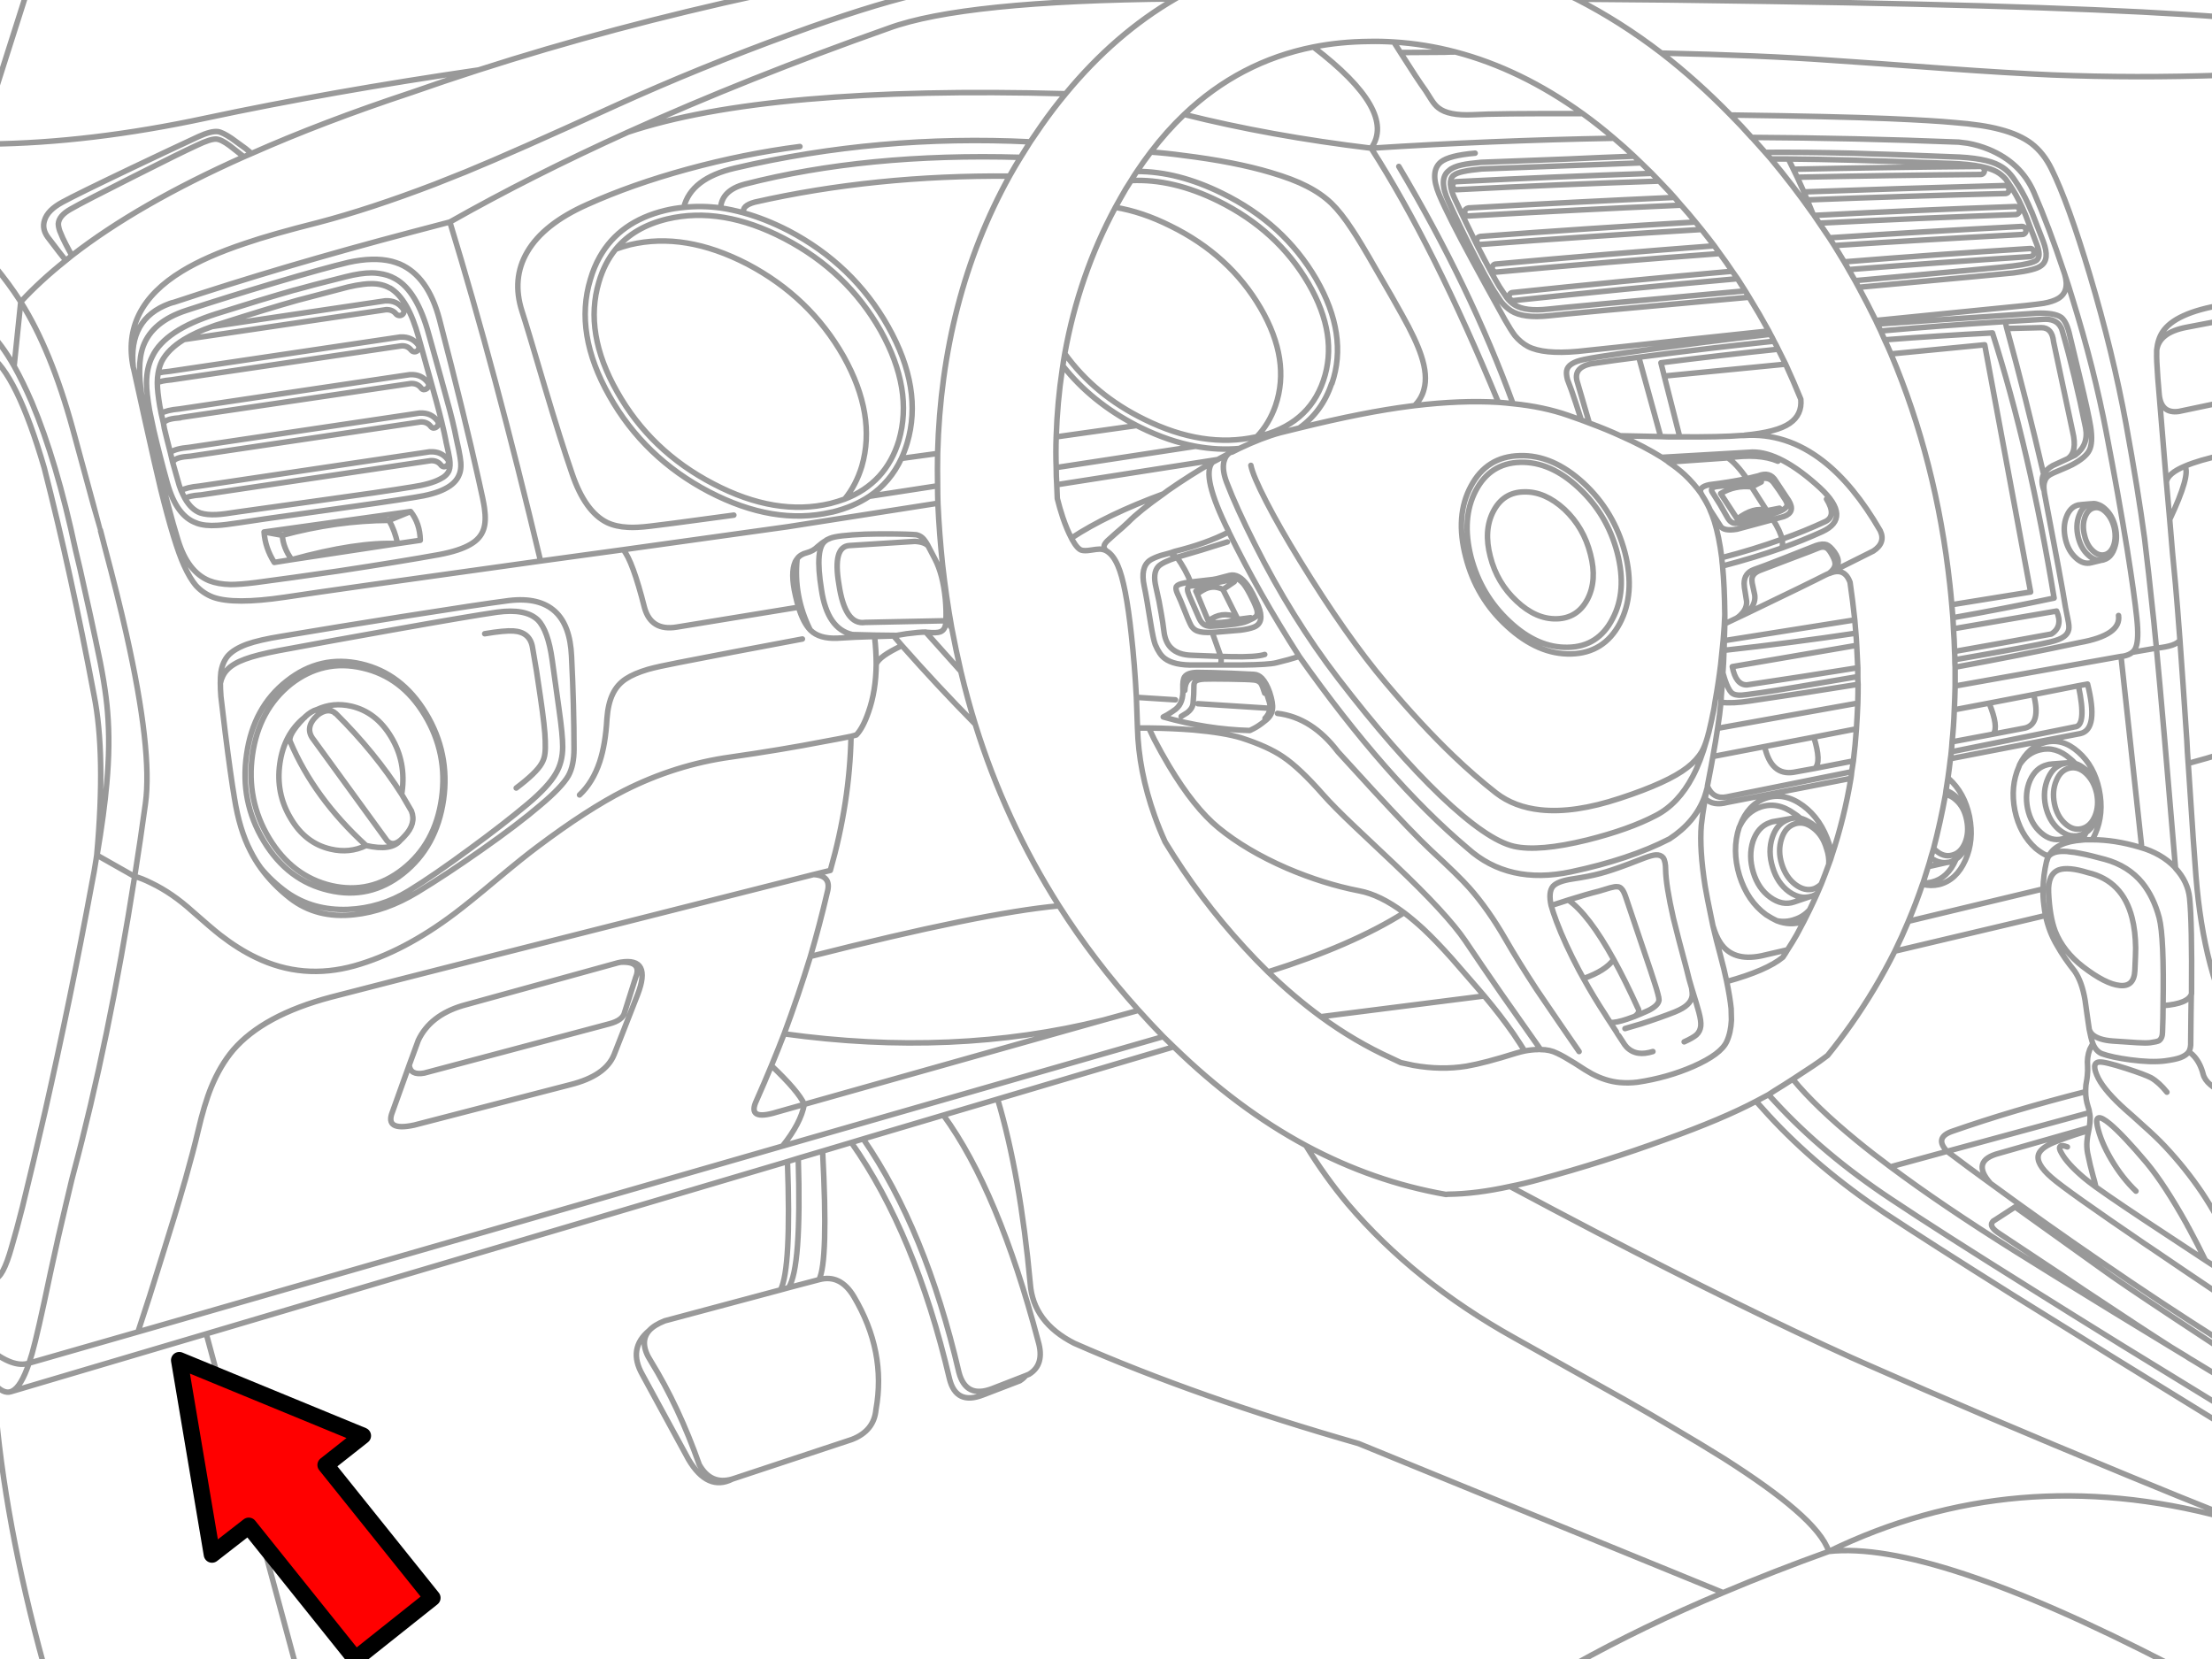 <?xml version="1.0" encoding="utf-8"?>

<!DOCTYPE svg PUBLIC "-//W3C//DTD SVG 1.1//EN" "http://www.w3.org/Graphics/SVG/1.1/DTD/svg11.dtd">
<svg version="1.1" id="Layer_1" xmlns="http://www.w3.org/2000/svg" xmlns:xlink="http://www.w3.org/1999/xlink" x="0px" y="0px"
	 width="400px" height="300px" viewBox="0 0 400 300" enable-background="new 0 0 400 300" xml:space="preserve">
<path fill="none" stroke="#999999" stroke-linecap="round" stroke-linejoin="round" stroke-miterlimit="3" d="M165.6-0.95
	c-5.867,1.4-13.367,3.767-22.5,7.1c-11.066,4.033-21.667,8.35-31.8,12.95c-12.233,5.6-21.233,9.583-27,11.95
	c-1.933,0.767-3.816,1.517-5.65,2.25c-7.833,3-14.883,5.317-21.149,6.95c-5.567,1.4-9.95,2.65-13.15,3.75
	c-4.7,1.567-8.517,3.25-11.45,5.05c-7.333,4.467-10.267,10.267-8.8,17.4c-0.633-5.867,1.55-9.717,6.55-11.55
	c0.268-0.1,0.551-0.183,0.851-0.25c13.1-4.367,27.433-8.6,43-12.7c2.232-0.6,4.517-1.2,6.85-1.8
	c9.833-5.566,20.566-10.983,32.2-16.25c14.367-6.5,30.083-12.767,47.15-18.8c9-3.3,26.267-5.067,51.8-5.3
	c0.434-0.267,0.884-0.517,1.35-0.75 M283.45-0.95c0.565,0.267,1.115,0.534,1.648,0.8c11.268,0.066,22.899,0.2,34.899,0.4
	c37.566,0.567,64.935,1.517,82.101,2.85 M402.1,13.6c-10.633,0.367-20.966,0.35-31-0.05c-5.366-0.233-11.733-0.617-19.1-1.15
	c-8.935-0.667-15.918-1.167-20.95-1.5c-8.366-0.6-18.566-1.033-30.601-1.3c4.268,3.3,8.435,7.033,12.5,11.2
	c12.601,0.167,22.133,0.383,28.601,0.65c5.399,0.233,9.315,0.466,11.75,0.7c3.467,0.267,6.25,0.684,8.351,1.25
	c2.333,0.6,4.233,1.45,5.699,2.55c1.467,1.133,2.667,2.65,3.601,4.55c2.033,4.1,4.351,10.5,6.95,19.2
	c2.8,9.4,4.983,18.383,6.55,26.95c1.468,8.067,2.583,14.967,3.351,20.7c0.434,3.5,1,8.583,1.7,15.25
	c0.134,1.267,0.282,2.8,0.449,4.6c2.366-0.233,3.783-0.717,4.25-1.45c-0.3-4.033-0.565-7.383-0.8-10.05
	c-0.367-3.633-0.717-7.55-1.051-11.75c-0.199-2.2-0.399-4.467-0.6-6.8c-0.101-1.167-0.2-2.367-0.301-3.6
	c-0.3-3.566-0.634-7.633-1-12.2c-0.065-0.967-0.149-1.967-0.25-3c-0.167-2.267-0.232-3.783-0.199-4.55v-0.5
	c0.134-1.3,0.482-2.383,1.05-3.25c0.767-1.167,2.033-2.15,3.8-2.95c1.801-0.833,4.217-1.5,7.25-2 M367.4,38.35
	c-0.801-1.934-1.601-3.517-2.399-4.75c-0.635-1-1.101-1.667-1.4-2c-0.566-0.7-1.233-1.25-2-1.65c-1.699-0.967-4.616-1.5-8.75-1.6
	c-7.233-0.3-13.283-0.517-18.149-0.65c-5.601-0.133-10.767-0.184-15.5-0.15c0.333,0.4,0.685,0.8,1.051,1.2h3.149
	c3.533,0.033,7.283,0.1,11.25,0.2c4.866,0.133,10.916,0.333,18.149,0.6c2.125,0.073,3.909,0.256,5.351,0.55l0.25,0.05
	c1.09,0.233,1.973,0.533,2.649,0.9c0.601,0.333,1.149,0.784,1.649,1.35c0.233,0.3,0.649,0.917,1.25,1.85
	c0.768,1.2,1.533,2.717,2.301,4.55c0.166,0.4,0.85,2.184,2.05,5.35c0.565,1.434,0.565,2.4,0,2.9
	c-0.566,0.434-2.018,0.784-4.351,1.05c-1.232,0.167-10.732,1.05-28.5,2.65c0.233,0.4,0.45,0.8,0.649,1.2
	c17.434-1.6,26.767-2.467,28-2.6c2.667-0.333,4.334-0.767,5-1.3c1.066-0.767,1.2-2.216,0.399-4.35c-1.232-3.167-1.934-4.967-2.1-5.4
	L367.4,38.35L367.4,38.35z M364.949,37.55c-0.134-0.133-0.3-0.2-0.5-0.2c-12.134,0.433-24.267,0.967-36.399,1.6
	c0.334,0.466,0.649,0.933,0.95,1.4c11.833-0.6,23.667-1.117,35.5-1.55c0.199,0,0.365-0.083,0.5-0.25
	c0.134-0.133,0.199-0.3,0.199-0.5C365.199,37.85,365.115,37.683,364.949,37.55L364.949,37.55z M365.6,40.95
	c-11.6,0.6-23.2,1.283-34.8,2.05l0.899,1.4c11.333-0.733,22.666-1.4,34-2c0.2,0,0.366-0.083,0.5-0.25
	c0.133-0.133,0.185-0.3,0.149-0.5c0-0.2-0.066-0.367-0.199-0.5C365.983,41.017,365.8,40.95,365.6,40.95z M367.8,45.6
	c0-0.2-0.083-0.367-0.25-0.5c-0.133-0.133-0.3-0.184-0.5-0.15c-11.2,0.7-22.383,1.5-33.55,2.4l0.8,1.4
	c10.934-0.867,21.884-1.65,32.851-2.35c0.199-0.033,0.366-0.117,0.5-0.25C367.782,45.983,367.833,45.8,367.8,45.6z M312.949,20.8
	c1.301,1.3,2.566,2.65,3.801,4.05c12.365,0.066,24.85,0.35,37.449,0.85l1.601,0.2c1.3,0.233,2.565,0.6,3.8,1.1
	c3.9,1.6,6.634,4.2,8.2,7.8c1.8,4.133,3.601,8.9,5.399,14.3c0.066,0.167,0.116,0.316,0.149,0.45c0.5,1.467,0.982,2.983,1.45,4.55
	c2.601,8.367,4.634,16.417,6.101,24.15c1.466,7.633,2.716,14.633,3.75,21c0.866,5.433,1.449,9.6,1.75,12.5
	c0.268,2.533,0.216,4.283-0.149,5.25c-0.135,0.4-0.351,0.717-0.65,0.95l4.351-0.75 M358.4,30.15c0.093,0.042,0.177,0.109,0.25,0.2
	c0.133,0.133,0.199,0.3,0.199,0.5c0,0.2-0.066,0.367-0.199,0.5c-0.134,0.133-0.301,0.2-0.5,0.2c-11.034,0.1-22.084,0.267-33.149,0.5
	c0.399,0.867,0.8,1.75,1.199,2.65c12.134-0.434,24.25-0.817,36.351-1.15c0.2,0,0.367,0.067,0.5,0.2c0.167,0.133,0.25,0.3,0.25,0.5
	s-0.066,0.383-0.2,0.55c-0.133,0.133-0.3,0.2-0.5,0.2c-11.933,0.3-23.866,0.683-35.8,1.15c0.334,0.8,0.667,1.617,1,2.45
	c0.101,0.1,0.184,0.217,0.25,0.35 M326.199,34.7c0.2,0.466,0.399,0.95,0.601,1.45 M358.15,30.1c-11.267,0.1-22.551,0.267-33.851,0.5
	c0.232,0.467,0.467,0.95,0.7,1.45 M331.699,44.4c0.601,0.967,1.2,1.95,1.801,2.95 M329,40.35c0.6,0.867,1.199,1.75,1.8,2.65
	 M362.9,59.4l6.25-0.15c1.3,0,2.033,0.85,2.199,2.55l3.45,16.25c0.601,2.467,0.3,4.1-0.899,4.9l1.351-0.65
	c1.634-1.2,2.267-2.833,1.899-4.9c-1.301-6.433-2.717-12.316-4.25-17.65c-0.066-0.233-0.149-0.433-0.25-0.6
	c-0.566-1.066-1.667-1.533-3.301-1.4c-2.267,0.133-4.517,0.267-6.75,0.4C362.699,58.583,362.8,59,362.9,59.4L362.9,59.4z
	 M362.6,58.15c-7.533,0.467-15.033,1.033-22.5,1.7l0.7,1.6c6.533-0.5,13.033-0.917,19.5-1.25c4.467,14,8.184,29.983,11.149,47.95
	c-5.967,1.267-12.065,2.45-18.3,3.55l0.101,2l18.649-3.2c0.8,1.867,0.483,3.25-0.95,4.15c-5.767,1.067-11.601,2.117-17.5,3.15
	c0.033,0.5,0.051,1,0.051,1.5c9.732-1.7,15.467-2.767,17.199-3.2c1.166-0.267,2.018-0.6,2.551-1c0.467-0.333,0.75-0.767,0.85-1.3
	c0.067-0.4,0.017-0.983-0.149-1.75c-0.3-1.433-0.449-2.183-0.449-2.25c-0.4-2.566-1.667-9.433-3.801-20.6
	c-0.032-0.167-0.05-0.317-0.05-0.45c-0.467-1.167-0.5-2.167-0.101-3c-2.101-9.067-4.316-17.85-6.649-26.35 M340.8,61.45
	c0.399,0.833,0.783,1.683,1.149,2.55l16.95-1.65l8.3,44.7l-14.25,2.3l0.2,2.35 M336.1,51.95c1.067,1.966,2.101,3.966,3.101,6
	c4.968-0.5,9.983-1,15.051-1.5c3.8-0.367,7.815-0.767,12.05-1.2c1.533-0.167,2.617-0.3,3.25-0.4c1.101-0.2,1.967-0.483,2.601-0.85
	c1.434-0.833,1.833-2.317,1.199-4.45 M339.199,57.95c0.101,0.233,0.2,0.45,0.301,0.65c16.565-1.133,26.1-1.783,28.6-1.95
	c2.267-0.1,3.817,0.15,4.65,0.75c0.667,0.533,1.184,1.65,1.55,3.35c0.767,3.133,1.399,5.767,1.899,7.9
	c0.968,4.033,1.583,6.867,1.851,8.5c0.3,1.967,0.217,3.4-0.25,4.3c-0.435,0.867-1.467,1.733-3.101,2.6
	c-0.532,0.267-1.282,0.6-2.25,1c-0.834,0.333-1.417,0.6-1.75,0.8c-0.5,0.3-0.815,0.7-0.949,1.2c-0.167,0.434-0.2,1-0.101,1.7
	 M339.5,58.6c0.199,0.433,0.399,0.85,0.6,1.25 M330.3,98.5c0.434,0.167,0.917,0.617,1.45,1.35c0.5,0.7,0.717,1.333,0.649,1.9
	c-0.066,0.5-0.417,1.033-1.051,1.6l7.4-3.7c1.532-1,1.949-2.233,1.25-3.7c-3.2-5.534-6.65-9.733-10.351-12.6
	c-4.429-3.43-9.188-4.963-14.274-4.6h-0.476c-2.5,0.2-6.217,0.283-11.149,0.25h-2l-1.45-0.05L293,78.8
	c2.866,1.267,5.365,2.567,7.5,3.9l10.399-0.6l6-0.35c3.399-0.033,7.466,2.117,12.199,6.45c3.9,3.633,4.034,6.283,0.4,7.95
	c-2.268,1.033-4.7,2.017-7.301,2.95c-3.3,1.167-6.866,2.25-10.699,3.25c0.232,2.533,0.365,5.4,0.399,8.6v1.85l2.101-1l0.3-0.2
	c0.232-0.167,0.45-0.367,0.649-0.6c0.634-0.667,0.935-1.417,0.899-2.25c-0.033-0.3-0.116-0.833-0.25-1.6
	c-0.133-0.7-0.199-1.233-0.199-1.6c0-1.267,0.583-2.117,1.75-2.55c0.899-0.3,2.916-1.067,6.05-2.3c2.866-1.133,4.601-1.817,5.2-2.05
	C329.199,98.383,329.832,98.333,330.3,98.5L330.3,98.5z M321.5,83.4c-2.268-0.967-5.283-1.167-9.051-0.6
	c1,0.667,2.149,1.917,3.45,3.75c0.699-0.167,1.383-0.333,2.05-0.5c1.399-0.566,2.45-0.267,3.149,0.9l2.351,3.55
	c0.866,1.4,0.583,2.367-0.851,2.9l-2,0.55c0.9,1.4,1.45,2.583,1.65,3.55c2.732-0.967,5.315-2.017,7.75-3.15
	c1.467-0.667,1.565-2.033,0.3-4.1 M390,63.3c0.3-2.1,2.065-3.466,5.3-4.1l6.8-1.3 M373.9,82.95l-2.7,1.25
	c-0.767,0.433-1.315,0.95-1.649,1.55 M373.5,97.5c0.333,1.433,0.967,2.567,1.899,3.4c0.899,0.833,1.833,1.117,2.8,0.85l1.851-0.45
	c-0.3,0.034-0.583,0.017-0.851-0.05c-0.532-0.1-1.05-0.383-1.55-0.85c-0.899-0.8-1.517-1.9-1.851-3.3
	c-0.333-1.4-0.283-2.684,0.149-3.85c0.3-0.867,0.75-1.467,1.351-1.8c0.199-0.133,0.417-0.233,0.649-0.3l0.149-0.05l-1.75,0.15
	c-0.101,0-0.216,0.017-0.351,0.05c-0.1,0-0.199,0.017-0.3,0.05c-0.934,0.267-1.617,1-2.05,2.2
	C373.217,94.717,373.167,96.033,373.5,97.5L373.5,97.5z M380.05,101.3c0.101,0,0.2-0.017,0.3-0.05c0.334-0.1,0.617-0.233,0.851-0.4
	c0.5-0.367,0.884-0.934,1.149-1.7c0.434-1.167,0.482-2.45,0.15-3.85c-0.334-1.4-0.95-2.5-1.851-3.3
	c-0.434-0.4-0.884-0.667-1.351-0.8c-0.366-0.133-0.718-0.167-1.051-0.1h-0.149 M377,93.6c0.332-0.967,0.865-1.55,1.6-1.75
	c0.732-0.2,1.45,0.033,2.15,0.7c0.732,0.7,1.25,1.633,1.55,2.8c0.267,1.167,0.25,2.233-0.05,3.2c-0.334,0.967-0.866,1.55-1.601,1.75
	c-0.767,0.2-1.517-0.05-2.25-0.75c-0.7-0.667-1.184-1.583-1.45-2.75C376.65,95.633,376.666,94.567,377,93.6L377,93.6z M391.75,87.15
	c0.166-1.033,1.282-1.983,3.35-2.85c1.7-0.733,4.034-1.417,7-2.05 M392.35,93.95c2.534-5.367,3.45-8.583,2.75-9.65 M390.449,71.35
	c0.233,2.333,1.416,3.35,3.551,3.05l8.1-1.7 M334.3,48.75c0.399,0.667,0.782,1.333,1.149,2 M385.6,117.95
	c-0.399,0.333-0.934,0.566-1.601,0.7c-0.1,0-0.25,0.017-0.449,0.05l3.699,34.1 M353.499,119.3c0,0.467,0.018,0.917,0.051,1.35
	c7.667-1.4,15.167-2.883,22.5-4.45c5.032-0.9,7.384-2.534,7.05-4.9 M375.85,124l-8.101,1.6c0.9,3.533,0.385,5.55-1.55,6.05
	l-5.75,1.1l-7.45,1.4c-0.032,0.6-0.083,1.2-0.149,1.8l22.301-4.5C376.65,131.383,376.884,128.9,375.85,124l1.649-0.3
	c1.366,5.466,0.935,8.45-1.3,8.95l-23.5,4.55c-0.134,1.167-0.283,2.333-0.45,3.5l0.15,0.1c1.899,1.7,3.149,3.983,3.75,6.85
	c0.566,2.9,0.316,5.534-0.75,7.9c-1.067,2.4-2.65,3.867-4.75,4.4c-1.034,0.233-2.034,0.217-3-0.05
	c-0.767,2.267-1.617,4.5-2.551,6.699c0.601-0.134,1.217-0.283,1.851-0.449c7.833-1.867,15.333-3.668,22.5-5.4
	c0.033-1.667,0.25-3.35,0.649-5.05c0.034-0.2,0.101-0.367,0.2-0.5v-0.025l0.101-0.325c-0.2-0.065-0.4-0.166-0.601-0.3
	 M374.199,138.9c1.066-0.233,2.066,0.083,3,0.95c0.967,0.9,1.616,2.1,1.95,3.6c0.3,1.5,0.199,2.867-0.301,4.1
	c-0.533,1.267-1.333,2.034-2.399,2.3c-1.065,0.266-2.084-0.05-3.05-0.95c-0.967-0.9-1.601-2.1-1.899-3.6
	c-0.3-1.5-0.185-2.883,0.35-4.15C372.35,139.917,373.134,139.167,374.199,138.9L374.199,138.9z M373.35,138.05l0.45-0.1l-2.7,0.2
	c-0.166,0.033-0.333,0.05-0.5,0.05l-0.399,0.1c-1.367,0.333-2.399,1.267-3.101,2.8c-0.666,1.533-0.816,3.233-0.449,5.1
	c0.399,1.867,1.216,3.333,2.449,4.399c1.2,1.066,2.482,1.434,3.851,1.101l2.649-0.55c-0.434,0.033-0.851,0.017-1.25-0.051
	c-0.699-0.166-1.399-0.551-2.101-1.149c-1.167-1.034-1.949-2.45-2.35-4.25c-0.367-1.8-0.217-3.45,0.449-4.95
	c0.5-1.133,1.184-1.917,2.051-2.35C372.666,138.233,372.983,138.117,373.35,138.05z M373.8,137.95
	c0.467-0.067,0.949-0.034,1.449,0.1c-0.267-0.3-0.565-0.583-0.899-0.85c-1.733-1.534-3.55-2.067-5.449-1.6
	c-1.534,0.367-2.767,1.267-3.7,2.7l-0.101,0.3c-1.066,2.4-1.316,5.05-0.75,7.95c0.601,2.867,1.851,5.15,3.75,6.851
	c0.566,0.467,1.134,0.851,1.7,1.149l0.699,0.2c0.866-1.667,2.866-2.616,6-2.85c0.233-0.367,0.45-0.768,0.65-1.2l0.05-0.15
	c-0.367,0.233-0.767,0.4-1.2,0.5l-0.399,0.101 M375.249,138.05c0.635,0.2,1.25,0.55,1.851,1.05c1.167,1.033,1.95,2.467,2.351,4.3
	c0.366,1.8,0.2,3.434-0.5,4.9c-0.434,1.034-1.017,1.783-1.75,2.25 M365.199,138.3c1.066-2.2,2.616-3.55,4.649-4.05
	c2.101-0.533,4.101,0.05,6,1.75c1.899,1.667,3.149,3.933,3.75,6.8c0.601,2.9,0.367,5.55-0.699,7.95
	c-0.167,0.4-0.351,0.768-0.551,1.1c2.7,0,5.566,0.45,8.601,1.352c2.601,0.732,4.717,1.949,6.351,3.648l0.101,0.15
	c-1.534-18.5-2.684-31.767-3.45-39.8 M394.199,115.75c0.366,5,0.783,11.05,1.25,18.15c0.066,1.467,0.149,2.85,0.25,4.15
	c2.233-0.6,4.366-1.216,6.399-1.85 M341.949,64c5.467,12.933,9.018,26.85,10.649,41.75c0.134,1.2,0.25,2.4,0.351,3.6 M353.249,113.7
	c0.101,1.367,0.167,2.733,0.2,4.1 M313.999,111.8l1.801-0.85l0.3-0.25c0.2-0.233,0.384-0.467,0.551-0.7
	c0.566-0.8,0.783-1.617,0.649-2.45c-0.066-0.267-0.166-0.733-0.301-1.4c-0.134-0.533-0.199-0.933-0.199-1.2
	c-0.033-0.8,0.449-1.4,1.449-1.8c0.667-0.267,2.5-0.967,5.5-2.1c2.768-1.033,4.417-1.667,4.95-1.9c0.666-0.3,1.233-0.3,1.7,0
	c0.3,0.233,0.633,0.7,1,1.4c0.333,0.633,0.483,1.15,0.449,1.55c-0.066,0.533-0.416,1.05-1.05,1.55l0.55-0.3 M330.8,103.65v0.05
	c1.232-0.534,2.199-0.467,2.899,0.2c0.333,0.3,0.616,0.767,0.851,1.4c0.334,2.3,0.616,4.567,0.851,6.8l0.199,2.4
	c0.066,0.733,0.117,1.467,0.149,2.2l0.2,4.05v1.6c0,0.467,0.018,0.933,0.05,1.4c0,1.133-0.017,2.267-0.05,3.4
	c-0.065,1.567-0.149,3.117-0.25,4.65c-0.134,1.967-0.315,3.9-0.55,5.8c-0.101,0.667-0.2,1.316-0.301,1.95
	c-0.033,0.4-0.083,0.8-0.149,1.2c-0.8,4.8-1.95,9.45-3.45,13.95l-0.199,0.649c-0.134,0.334-0.25,0.649-0.351,0.949
	c-0.434,1.2-0.884,2.385-1.351,3.551c-0.268,0.601-0.518,1.184-0.75,1.75c-0.434,0.967-0.883,1.934-1.351,2.899
	c-0.333,0.7-0.684,1.399-1.05,2.101c-0.434,0.834-0.867,1.649-1.3,2.449c-0.534,0.934-1.084,1.834-1.65,2.7
	c-0.267,0.467-0.55,0.917-0.85,1.351c-1.934,1.601-5.317,3.066-10.15,4.399c0.4,1.935,0.667,3.565,0.801,4.899
	c0.032,0.733,0.05,1.416,0.05,2.051c-0.066,1.5-0.351,2.8-0.851,3.898c-0.699,1.534-2.717,3.034-6.05,4.5
	c-3.134,1.367-6.5,2.317-10.101,2.852c-1.1,0.133-2.183,0.148-3.25,0.05c-1.666-0.167-3.316-0.685-4.949-1.55
	c-0.634-0.334-1.684-0.983-3.149-1.95c-1.333-0.833-2.4-1.435-3.2-1.8c-0.866-0.434-1.851-0.65-2.95-0.65
	c-0.166-0.033-0.35-0.033-0.55,0c-0.666,0-1.45,0.084-2.351,0.25c-0.467,0.102-0.982,0.233-1.55,0.4
	c-3.801,1.199-6.784,1.982-8.95,2.35c-3.065,0.5-6.267,0.45-9.601-0.148c-0.8-0.168-1.566-0.334-2.3-0.5l-1.7-0.801
	c-4.399-2-8.649-4.5-12.75-7.5c-3.267-2.399-6.449-5.101-9.55-8.101c-1.435-1.399-2.851-2.866-4.25-4.399
	c-5.399-5.867-10.185-12.233-14.351-19.101c-0.699-1.533-1.334-3.1-1.899-4.7c-1.935-5.433-2.967-10.733-3.101-15.9
	c-0.065-1.9-0.134-3.75-0.199-5.55c-0.2-3.867-0.5-7.6-0.9-11.2c-0.666-6.2-1.483-10.4-2.449-12.6
	c-0.566-1.333-1.267-2.233-2.101-2.7c-0.367-0.2-0.768-0.3-1.2-0.3c-0.3,0-0.867,0.067-1.7,0.2c-0.667,0.1-1.183,0.1-1.55,0
	c-0.5-0.133-1.067-0.767-1.7-1.9l-0.149-0.3c-0.533-1-1.051-2.233-1.551-3.7c-0.399-1.2-0.732-2.35-1-3.45l-0.1-2.5
	c-0.067-1.033-0.1-2.066-0.1-3.1c-0.067-1.867-0.067-3.716,0-5.55c0.133-4.167,0.5-8.233,1.1-12.2l0.1-0.65
	c0.101-0.733,0.217-1.467,0.351-2.2c1.7-9.434,4.75-18.25,9.149-26.45c0.301-0.567,0.616-1.133,0.95-1.7
	c0.601-1.1,1.233-2.15,1.899-3.15c0.334-0.566,0.684-1.117,1.05-1.65c0.801-1.2,1.634-2.367,2.5-3.5c1.9-2.5,3.917-4.767,6.051-6.8
	c6.699-6.367,14.483-10.434,23.351-12.2c3.199-0.633,6.55-0.967,10.05-1c1.5-0.033,3,0,4.5,0.1c3.767,0.233,7.482,0.833,11.149,1.8
	c7.866,2.067,15.533,5.783,23,11.15c1.899,1.367,3.783,2.85,5.649,4.45c1.233,1.033,2.45,2.117,3.65,3.25
	c0.434,0.4,0.85,0.8,1.25,1.2c0.634,0.633,1.282,1.267,1.949,1.9c0.435,0.467,0.883,0.933,1.351,1.4l1.899,2l0.851,0.95l1.199,1.4
	c0.9,1,1.768,2.017,2.601,3.05c0.367,0.434,0.732,0.883,1.101,1.35c0.8,1,1.566,1.983,2.3,2.95l1,1.4
	c0.768,1.033,1.518,2.1,2.25,3.2c0.301,0.434,0.616,0.883,0.95,1.35l1.399,2.2c0.232,0.367,0.467,0.75,0.7,1.15
	c1.232,2,2.417,4.033,3.55,6.1l0.301,0.6c0.233,0.4,0.449,0.816,0.649,1.25c0.267,0.466,0.517,0.95,0.75,1.45
	c0.467,0.9,0.917,1.8,1.351,2.7c0.966,2.1,1.883,4.217,2.75,6.35c0.166,1.867-0.5,3.316-2,4.35c-1.534,1.067-4.25,1.784-8.15,2.15
	l-0.125,0.05 M330.8,103.65l-0.051,0.05h0.051 M315.8,110.95c7.834-3.767,12.584-6.083,14.25-6.95c0.232-0.1,0.449-0.2,0.649-0.3
	h0.05 M331.249,154.7c-0.1-0.667-0.25-1.334-0.449-2c-0.968-3.067-2.566-5.417-4.801-7.05c-2.267-1.633-4.517-2.066-6.75-1.3
	c-2.134,0.767-3.667,2.417-4.6,4.95c0.833-1.667,2.066-2.783,3.699-3.35c2.034-0.7,4.084-0.3,6.149,1.2
	c0.366,0.233,0.718,0.5,1.051,0.8c0.667,0.167,1.366,0.5,2.101,1c1.399,1,2.399,2.467,3,4.399c0.199,0.666,0.333,1.334,0.399,2
	 M328.199,138.95c0.8-0.767,0.733-2.65-0.2-5.65L319.1,135c0.801,3.533,2.551,5.083,5.25,4.65L328.199,138.95l6.95-1.35
	 M327.999,133.3l7.7-1.5 M360.449,132.75c0.666-0.867,0.416-2.733-0.75-5.6l-6.3,1.2c-0.067,1.967-0.2,3.9-0.4,5.8 M383.55,118.7
	c-2.233,0.4-12.233,2.183-30,5.35c-0.033,1.434-0.083,2.867-0.149,4.3 M351.8,143.7c0.667,0.066,1.315,0.4,1.949,1
	c0.968,0.867,1.601,2.066,1.9,3.6c0.3,1.5,0.199,2.867-0.301,4.101c-0.533,1.268-1.333,2.018-2.399,2.25
	c-1.033,0.268-2.033-0.051-3-0.949c-0.134-0.066-0.232-0.15-0.3-0.25c-0.167,0.533-0.334,1.083-0.5,1.648
	c0.566,0.435,1.133,0.7,1.699,0.801c0.434,0.101,0.851,0.117,1.25,0.051c0.134,0,0.284-0.018,0.45-0.051
	c0.434-0.133,0.815-0.316,1.149-0.551c0.733-0.466,1.333-1.199,1.8-2.199c0.667-1.5,0.816-3.149,0.45-4.949
	c-0.367-1.8-1.149-3.217-2.351-4.25c-0.566-0.5-1.133-0.833-1.699-1L351.8,143.7c-0.601,3.3-1.316,6.55-2.149,9.75 M352.25,140.7
	c-0.101,0.733-0.218,1.483-0.351,2.25 M352.85,135.95c-0.033,0.433-0.083,0.85-0.149,1.25 M353.55,120.65v3.4 M352.1,155.95
	l-2.649,0.6c-0.232,0.066-0.482,0.101-0.75,0.101c-0.3,1-0.616,2-0.949,3c0.532,0.033,1.065-0.017,1.6-0.149
	c1.9-0.467,3.334-1.8,4.301-4l0.05-0.149 M347.75,159.65l-0.101,0.25 M349.15,155.1c-0.134,0.534-0.284,1.051-0.45,1.551
	 M329.35,159.85c-0.366,0.367-0.8,0.65-1.3,0.852c-1.101,0.365-2.233,0.115-3.399-0.75c-1.134-0.867-1.95-2.102-2.45-3.7
	s-0.517-3.116-0.05-4.55c0.434-1.4,1.216-2.3,2.351-2.7c1.1-0.4,2.217-0.167,3.35,0.7c1.167,0.865,1.983,2.115,2.45,3.75
	c0.334,0.967,0.467,1.916,0.399,2.85 M325.9,162.25c-0.801-0.1-1.601-0.434-2.399-1c-1.4-1.033-2.385-2.5-2.95-4.4
	c-0.601-1.933-0.616-3.75-0.05-5.449c0.434-1.267,1.083-2.184,1.949-2.75c0.301-0.2,0.634-0.367,1-0.5
	c0.166-0.066,0.333-0.117,0.5-0.15l-2.899,0.5l-0.55,0.1c0,0-0.316,0.083-0.45,0.15c-1.435,0.5-2.45,1.616-3.05,3.351
	c-0.566,1.767-0.551,3.649,0.05,5.649c0.601,1.967,1.617,3.467,3.05,4.5c1.467,1.065,2.917,1.351,4.351,0.851l2.801-0.949
	C326.816,162.25,326.365,162.283,325.9,162.25z M328.6,161.6c-0.267,0.168-0.566,0.317-0.899,0.45l-0.449,0.101 M327.25,164.5
	c-0.733,0.833-1.616,1.417-2.65,1.75c-1.1,0.4-2.199,0.482-3.3,0.25c1.601,0.634,3.2,0.684,4.8,0.15l0.101-0.051 M330.5,190.85
	c-0.2,0.168-0.4,0.317-0.601,0.45c-0.801,0.634-2.7,1.917-5.7,3.851c2.768,3.367,6.616,7.066,11.551,11.101
	c1.865,1.533,3.899,3.116,6.1,4.75l10.25-2.8c-1.566-1.635-1.283-2.834,0.851-3.602c7.233-2.533,15.301-4.933,24.2-7.199
	c0-0.399,0.018-0.801,0.05-1.199c0.134-0.733,0.218-1.283,0.25-1.65c0.066-0.633,0.083-1.217,0.051-1.75
	c-0.101-1.066,0.032-2.083,0.399-3.05l0.55-1.05c-0.232-0.635-0.449-1.483-0.649-2.551c-0.066-0.5-0.185-1.301-0.351-2.399
	c-0.167-1.233-0.3-2.185-0.399-2.851c-0.366-2.232-1-4-1.899-5.301c-1.232-1.533-2.284-3.065-3.149-4.6
	c-1-1.667-1.7-3.482-2.101-5.45L342.65,172c-2.301,4.6-4.95,9.033-7.95,13.3C333.332,187.232,331.934,189.083,330.5,190.85
	L330.5,190.85z M345.1,166.6c-0.767,1.834-1.583,3.635-2.449,5.4 M370.5,154.75h0.05c0.533-0.566,1.45-0.833,2.75-0.8
	c0.3,0,0.649,0.032,1.05,0.1c0.5,0.033,1.067,0.117,1.7,0.25c1.267,0.233,2.8,0.601,4.601,1.101c2.8,0.768,5.05,2.184,6.75,4.25
	c1.366,1.699,2.383,3.801,3.05,6.301c0.601,2.333,0.833,7.633,0.7,15.898c3.066-0.232,4.783-0.949,5.149-2.148
	c0.065-8.635-0.05-14.4-0.351-17.301c-0.199-1.967-1.05-3.767-2.55-5.399 M385.55,166c-1.133-4.5-3.8-7.232-8-8.2
	c-2.366-0.733-4.116-0.899-5.25-0.5c-1.333,0.5-1.95,1.867-1.851,4.101c0.134,2.899,0.533,5.233,1.2,7
	c0.966,2.434,2.633,4.566,5,6.399c2.733,2.101,4.949,3.233,6.649,3.4c1.732,0.2,2.649-0.685,2.75-2.65
	c0.101-2.1,0.149-3.483,0.149-4.149C386.167,169.366,385.949,167.566,385.55,166z M378.35,151.85h-1.3
	c-0.2,0.034-0.383,0.051-0.55,0.051 M370.55,154.75l-0.101,0.1c-0.061,0.092-0.109,0.199-0.149,0.325 M370.5,154.75l-0.101,0.1h0.05
	 M370.3,155.2c-0.066,0.133-0.116,0.282-0.149,0.45l-0.051,0.05 M369.449,160.75c-0.032,0.967,0.018,1.917,0.149,2.85
	c0.067,0.668,0.167,1.317,0.301,1.95 M377.8,186.15l0.101,0.25c0.101,0.232,0.25,0.449,0.449,0.648c0.733,0.667,1.95,1.066,3.65,1.2
	c2.399,0.167,3.899,0.267,4.5,0.3c1.032,0.066,1.815,0.066,2.35,0c0.767-0.1,1.284-0.217,1.551-0.35
	c0.434-0.301,0.649-0.834,0.649-1.602c0.065-1.666,0.101-3.25,0.101-4.75 M391.85,197.5c-0.933-1.167-1.883-2.033-2.85-2.6
	c-0.768-0.4-2.283-0.967-4.551-1.7c-2.601-0.834-4.217-1.218-4.851-1.15c-1.033,0.101-1.083,1.084-0.149,2.95
	c0.833,1.6,2.483,3.5,4.95,5.7c0.699,0.6,1.816,1.6,3.351,3c1.434,1.267,2.684,2.467,3.75,3.6c2.467,2.634,4.684,5.4,6.649,8.3
	c1,1.5,1.916,3,2.75,4.5c0.434,0.768,0.833,1.551,1.199,2.352 M378.449,188.7c0.366,0.934,0.916,1.55,1.649,1.85
	c1.2,0.435,2.917,0.8,5.15,1.101c2.5,0.334,4.565,0.399,6.199,0.199c1.268-0.166,2.218-0.365,2.851-0.6
	c0.7-0.268,1.2-0.616,1.5-1.05c0.267-0.435,0.384-1.017,0.351-1.75c0-0.9,0.018-2.55,0.05-4.95l0.051-3.35
	c0-0.168,0.017-0.317,0.05-0.45 M402.1,181.65c-0.933-2.2-1.75-4.65-2.449-7.352c-1.232-4.699-2.084-9.982-2.551-15.85
	c-0.199-2.301-0.666-9.1-1.399-20.4 M395.8,190.2l0.3,0.2c0.233,0.166,0.467,0.383,0.7,0.648c0.732,0.834,1.267,1.9,1.601,3.2
	c0.166,0.667,0.601,1.3,1.3,1.899c0.2,0.199,0.968,0.768,2.301,1.699 M359.699,127.15l8.051-1.55 M377.15,197.4
	c0,0.933,0.149,1.85,0.449,2.75c0.134,0.365,0.217,0.716,0.25,1.05c0.101,0.434,0.134,0.85,0.101,1.25c0,0.366-0.05,0.85-0.149,1.45
	l-0.101,0.55c-0.167,0.767-0.267,1.383-0.3,1.85c-0.066,0.733-0.034,1.468,0.101,2.2c0.3,1.5,0.634,2.9,1,4.2
	c0.199,0.666,0.365,1.315,0.5,1.95c2.6,1.865,6.949,4.8,13.05,8.8c2.065,1.366,4.315,2.85,6.75,4.45
	c-0.833-1.733-1.833-3.685-3-5.852c-0.133-0.199-0.25-0.416-0.351-0.648c-2.699-4.834-5.116-8.534-7.25-11.102
	c-2.866-3.398-5.101-5.767-6.699-7.1c-1.866-1.533-2.616-1.417-2.25,0.35c0.399,1.9,1.25,3.95,2.55,6.15
	c1.3,2.199,2.783,4.1,4.45,5.699 M379,214.65c-1-0.733-1.733-1.301-2.2-1.7c-2.033-1.733-3.383-3.233-4.05-4.5
	c-0.333-0.566-0.4-0.95-0.2-1.15c0.167-0.2,0.601-0.166,1.3,0.101 M377.699,204.45c-1.601,0.434-3.5,1.065-5.699,1.899
	c-1.9,0.699-3.018,1.482-3.351,2.351c-0.399,1.133,0.383,2.55,2.351,4.25c1.699,1.5,7.35,5.517,16.949,12.05
	c0.333,0.232,0.685,0.467,1.051,0.7c4.5,3.065,8.865,6.017,13.1,8.85 M402.1,244.25c-2.833-1.866-5.866-3.866-9.1-6
	c-6.601-4.366-10.968-7.333-13.101-8.9l-15.5-11.1l-3.7,2.4l-0.25,0.148c-0.134,0.135-0.232,0.283-0.3,0.45
	c-0.134,0.5,0.3,1.083,1.3,1.75c0.7,0.467,4.566,3.033,11.601,7.7l3.7,2.5c7.167,4.767,12.449,8.232,15.85,10.398
	c1.034,0.635,1.967,1.2,2.801,1.7c0.333,0.233,0.684,0.45,1.05,0.65c2,1.233,3.884,2.366,5.649,3.399 M402.1,254.55
	c-5.8-3.565-11.966-7.35-18.5-11.35c-6.033-3.733-11.518-7.15-16.449-10.25c-11.2-7-19.617-12.384-25.25-16.15
	c-8.134-5.399-15.117-11.267-20.95-17.6l-1.149-1.25c-0.7,0.366-1.45,0.767-2.25,1.2c0.732,0.832,1.5,1.683,2.3,2.55
	c5.834,6.333,12.817,12.217,20.95,17.649c5.3,3.5,13.017,8.434,23.149,14.801c5.5,3.433,11.7,7.283,18.601,11.55
	c6.899,4.267,13.417,8.282,19.55,12.05 M402.1,230.05c-1-0.666-2.101-1.383-3.3-2.149 M341.85,211c6.2,4.634,13.684,9.7,22.45,15.2
	c2.565,1.6,5.167,3.217,7.8,4.85c6.634,4.101,13.467,8.283,20.5,12.55 M377.8,203.9l-16.3,4.648c-3.468,0.9-3.983,2.717-1.551,5.45
	c6.633,4.866,13.268,9.565,19.899,14.101c7.267,5,14.534,9.801,21.801,14.399 M377.85,201.2l-25.75,7
	c2.601,1.967,5.217,3.899,7.851,5.8 M317.55,199.15c-4.033,2.133-9.483,4.433-16.351,6.898c-7.467,2.733-15.101,5.15-22.899,7.25
	c-1.8,0.5-3.55,0.917-5.25,1.25c5.167,2.768,10.4,5.533,15.7,8.301c17.833,9.267,33.149,16.801,45.949,22.601
	c1.033,0.467,2.051,0.916,3.051,1.35c13.399,5.935,28.982,12.566,46.75,19.9c6.6,2.733,12.467,5.116,17.6,7.149 M273.05,214.55
	c-4.1,0.9-7.8,1.367-11.1,1.4c-0.167,0-0.316,0.017-0.45,0.05c-8.768-1.533-17.217-4.482-25.351-8.85
	c2.333,3.8,4.866,7.332,7.601,10.6c7.967,9.366,17.982,17.417,30.05,24.15c11.334,6.332,18.117,10.133,20.351,11.398
	c3,1.7,5.75,3.301,8.25,4.801c3.566,2.101,6.684,3.982,9.351,5.649c5.5,3.5,9.767,6.565,12.8,9.2c3.399,2.934,5.45,5.467,6.149,7.6
	c22.366-10.865,46.166-12.916,71.399-6.148 M330.699,280.55c12.233-1.333,32.851,5.5,61.851,20.5 M315.6,52.6
	c-21.8,1.967-33.683,3.066-35.648,3.3c-2.733,0.3-4.75,0.05-6.051-0.75c-0.533-0.333-1.017-0.783-1.449-1.35
	c-0.233-0.333-0.667-0.983-1.301-1.95c-0.834-1.367-2.116-3.733-3.851-7.1c-1.566-3.167-2.983-6.117-4.25-8.85
	c-0.934-2.033-1.017-3.417-0.25-4.15c0.4-0.333,1.033-0.583,1.9-0.75c0.732-0.167,1.815-0.317,3.25-0.45l15.699-0.6
	c4.801-0.167,9.166-0.333,13.101-0.5 M295.5,28.25c-3.634,0.133-7.601,0.3-11.9,0.5l-15.75,0.6c-1.5,0.133-2.633,0.283-3.398,0.45
	c-1.135,0.233-1.95,0.583-2.45,1.05c-1.3,1-1.316,2.867-0.05,5.6c1.232,2.733,2.648,5.683,4.25,8.85c1.732,3.4,3.032,5.8,3.898,7.2
	c0.667,1.033,1.117,1.717,1.352,2.05c0.565,0.7,1.166,1.25,1.8,1.65c1.467,0.933,3.75,1.233,6.85,0.9
	c1.967-0.233,14.034-1.35,36.2-3.35 M316.75,24.85c0.134,0.1,0.25,0.217,0.35,0.35c0.7,0.767,1.4,1.55,2.101,2.35 M252.05,7.6
	l1.2,1.9l7.95-0.05c0.666-0.034,1.333-0.05,2-0.05 M253.25,9.5c2.065,3.267,3.583,5.567,4.55,6.9l1.05,1.65
	c0.4,0.633,0.817,1.117,1.25,1.45c1.2,0.967,3.268,1.383,6.2,1.25c2.733-0.167,9.367-0.233,19.9-0.2 M266.75,27.7
	c-3.134,0.267-5.2,0.8-6.2,1.6c-1.366,1.133-1.467,3.1-0.3,5.9c1.065,2.533,3.083,6.533,6.05,12c1.566,2.9,3.517,6.45,5.851,10.65
	c0.699,1.233,1.301,2.183,1.801,2.85c0.699,0.833,1.482,1.483,2.35,1.95c1.867,0.967,4.851,1.267,8.95,0.9
	c2.366-0.233,9.2-0.966,20.5-2.2c5.232-0.567,9.934-1.067,14.1-1.5 M298.699,31.35c-11.767,0.4-23.55,0.9-35.351,1.5
	c-0.199,0-0.366,0.083-0.5,0.25c-0.133,0.133-0.183,0.3-0.148,0.5c0,0.2,0.065,0.367,0.199,0.5c0.166,0.133,0.351,0.2,0.551,0.2
	c12.232-0.633,24.434-1.15,36.6-1.55 M208.1,27.5h0.051c1.899,0.133,3.816,0.333,5.75,0.6c6.233,0.767,11.533,1.8,15.899,3.1
	c2.7,0.8,4.851,1.617,6.45,2.45c1.732,0.867,3.232,1.9,4.5,3.1c1.2,1.167,2.45,2.75,3.75,4.75c0.967,1.433,2.399,3.817,4.3,7.15
	c2.2,3.767,3.783,6.533,4.75,8.3c1.667,2.966,2.816,5.417,3.45,7.35c0.8,2.4,0.967,4.434,0.5,6.1c-0.268,1.1-0.833,2.083-1.7,2.95
	c5.566-0.667,10.617-0.867,15.15-0.6c-7.801-18.9-15.468-34.217-23-45.95c-12.167-1.466-23.435-3.5-33.801-6.1 M302.8,35.7
	c-12.434,0.566-24.85,1.2-37.25,1.9c-0.2,0.033-0.366,0.117-0.5,0.25c-0.133,0.167-0.2,0.35-0.2,0.55c0,0.167,0.084,0.333,0.25,0.5
	c0.134,0.133,0.301,0.184,0.5,0.15c12.8-0.733,25.601-1.383,38.4-1.95 M306.6,40.15c-13,0.767-25.966,1.633-38.898,2.6
	c-0.2,0.033-0.367,0.117-0.5,0.25c-0.135,0.167-0.185,0.35-0.15,0.55c0,0.2,0.066,0.367,0.2,0.5c0.167,0.133,0.35,0.184,0.55,0.15
	c13.268-1,26.566-1.9,39.899-2.7 M310,44.45c-13.167,1-26.333,2.1-39.5,3.3c-0.2,0-0.366,0.083-0.5,0.25
	c-0.134,0.133-0.185,0.3-0.15,0.5c0,0.2,0.084,0.367,0.25,0.5c0.135,0.133,0.302,0.2,0.5,0.2c13.468-1.233,26.935-2.35,40.4-3.35
	 M313.25,49.05c-13.233,1.167-26.467,2.45-39.7,3.85c-0.2,0-0.366,0.083-0.5,0.25c-0.133,0.167-0.184,0.35-0.148,0.55
	c0,0.2,0.083,0.35,0.25,0.45c0.165,0.133,0.35,0.2,0.55,0.2c13.5-1.434,26.999-2.75,40.499-3.95 M252.95,30.1
	C261.616,44.7,268.5,59,273.6,73c3.667,0.367,6.983,1.067,9.95,2.1c0.834,0.3,1.634,0.583,2.4,0.85c-0.733-2.3-1.316-4.067-1.75-5.3
	c-0.435-1.133-0.685-1.8-0.75-2c-0.167-0.667-0.218-1.2-0.15-1.6c0.167-0.966,1.217-1.65,3.15-2.05
	c2.666-0.567,9.767-1.583,21.3-3.05c4.532-0.567,8.667-1.067,12.399-1.5 M273.6,73c-0.866-0.1-1.75-0.183-2.648-0.25 M255.8,73.35
	l-0.8,0.1c-5.533,0.7-12.217,2.017-20.05,3.95c-1.102,0.267-2.25,0.55-3.45,0.85c-2.2,0.6-4.667,1.55-7.4,2.85
	c-0.433,0.2-0.866,0.417-1.3,0.65c-0.267,0.033-0.483,0.133-0.649,0.3c-0.267,0.233-0.467,0.5-0.601,0.8
	c-0.1,0.233-0.184,0.483-0.25,0.75c-0.2,1-0.017,2.233,0.55,3.7c1.134,2.967,2.817,6.667,5.051,11.1c4.467,8.9,9.5,17,15.101,24.3
	c6.767,8.8,12.934,15.867,18.5,21.2c5.634,5.367,10.066,8.417,13.3,9.15c2.967,0.667,7.367,0.283,13.2-1.149
	c5.066-1.267,9.217-2.75,12.45-4.449c2.699-1.4,4.915-3.75,6.648-7.05c0.967-1.833,1.801-4.017,2.5-6.55
	c-0.233,0.767-0.517,1.45-0.85,2.05c-0.635,1.067-1.518,2.033-2.65,2.9c-2.3,1.8-6.35,3.65-12.148,5.55
	c-5.533,1.833-10.316,2.533-14.352,2.1c-3.166-0.333-5.85-1.35-8.05-3.05c-2.633-2.066-5.2-4.3-7.7-6.7
	c-3.833-3.667-7.916-8.067-12.25-13.2c-4.767-5.633-9.948-13.017-15.55-22.15c-2.434-3.967-4.45-7.5-6.05-10.6
	c-1.634-3.167-2.566-5.367-2.8-6.6 M282.9,92.1c2.333,2.2,3.899,4.9,4.699,8.1c0.834,3.167,0.65,5.9-0.55,8.2
	c-1.2,2.267-3.05,3.434-5.55,3.5c-2.5,0.067-4.917-1-7.25-3.2c-2.366-2.2-3.95-4.883-4.75-8.05c-0.833-3.167-0.65-5.9,0.55-8.2
	c1.2-2.3,3.05-3.467,5.55-3.5C278.1,88.883,280.533,89.933,282.9,92.1z M274.9,83.6c3.666-0.1,7.199,1.45,10.601,4.65
	c3.434,3.2,5.75,7.1,6.95,11.7c1.2,4.633,0.916,8.617-0.852,11.95c-1.732,3.367-4.416,5.083-8.05,5.15
	c-3.666,0.1-7.2-1.45-10.6-4.65c-3.435-3.2-5.75-7.1-6.95-11.7c-1.167-4.633-0.884-8.617,0.85-11.95
	C268.583,85.417,271.267,83.7,274.9,83.6z M274.8,82.4c3.967-0.133,7.816,1.517,11.55,4.95c3.7,3.433,6.2,7.633,7.5,12.6
	c1.268,4.933,0.95,9.2-0.949,12.8c-1.899,3.567-4.834,5.4-8.801,5.5c-3.966,0.1-7.815-1.567-11.55-5
	c-3.733-3.4-6.233-7.583-7.5-12.55c-1.3-4.967-0.983-9.233,0.95-12.8C267.9,84.333,270.833,82.5,274.8,82.4z M285.95,75.95
	c0.5,0.2,0.982,0.383,1.449,0.55l-2.149-7.35c-0.566-1.733,0.217-2.85,2.35-3.35c2.9-0.433,5.817-0.833,8.75-1.2
	c8.102-1.067,16.25-2.033,24.45-2.9 M303.75,79l-2.801-11l-0.601-2.4c7.101-0.9,14.167-1.717,21.2-2.45 M293,78.8
	c-1.667-0.767-3.533-1.533-5.6-2.3 M311.5,102.35c-0.066-0.5-0.116-1-0.15-1.5c-0.333-2.6-0.783-4.8-1.35-6.6
	c-0.233-0.733-0.5-1.433-0.801-2.1V92.1c-0.399-0.867-0.851-1.684-1.351-2.45l-0.199-0.35c-0.867-1.233-1.867-2.383-3-3.45
	c-0.867-0.8-1.851-1.567-2.95-2.3c-0.032-0.066-0.084-0.117-0.149-0.15c-0.333-0.233-0.685-0.467-1.05-0.7 M310.9,82.1
	c0.466,0.066,0.983,0.3,1.55,0.7 M311.05,91.25c0.634,1.1,1.05,1.833,1.25,2.2c0.267,0.5,0.55,0.833,0.851,1
	c0.366,0.233,0.899,0.25,1.601,0.05c1.3-0.3,2.565-0.617,3.8-0.95c1.8-0.533,2.982-0.933,3.55-1.2c0.602-0.3,0.95-0.6,1.051-0.9
	c0.066-0.3-0.066-0.7-0.399-1.2c-0.667-1.067-1.351-2.067-2.05-3c-0.301-0.367-0.635-0.6-1-0.7c-0.468-0.133-1.085-0.083-1.852,0.15
	c-0.767,0.267-1.683,0.483-2.75,0.65c-0.833,0.167-1.583,0.283-2.25,0.35c-1.267,0.133-2.116,0.233-2.55,0.3
	c-0.733,0.167-0.967,0.483-0.7,0.95C309.667,89.05,310.15,89.817,311.05,91.25z M307.65,89.3c-0.434-0.8,0.05-1.35,1.449-1.65
	c2.467-0.3,4.733-0.667,6.801-1.1 M309.199,92.15l1.899,2.95c0.367,0.667,1.367,0.867,3,0.6l6.5-1.75 M318.5,87.15l-1.75,0.9
	l2.75,4.3l2.3-0.45 M319.5,92.35c-1.533-0.533-3.316-0.033-5.351,1.5C316.483,93.517,318.267,93.017,319.5,92.35z M316.75,88.05
	c-2-0.233-3.866,0.167-5.601,1.2l3,4.6 M296.35,64.6l3.95,14.35 M300.949,68l21.95-2.15 M301.699,83.55l10.75-0.75 M237.5,8.5
	c10.134,7.733,13.616,13.833,10.45,18.3c14.434-0.933,29.065-1.533,43.898-1.8 M204.55,32.65c5.033-0.233,10.283,1,15.75,3.7
	c7.134,3.533,12.566,8.5,16.3,14.9c3.667,6.3,4.567,12.167,2.7,17.6c-1.833,5.367-5.85,8.75-12.05,10.15h-0.101
	c-6.366,1.4-13.101,0.35-20.199-3.15c-6-2.934-10.801-6.9-14.4-11.9 M234.95,77.4c2.767-1.967,4.717-4.65,5.85-8.05h0.05
	c2-5.833,1.051-12.133-2.85-18.9c-3.9-6.7-9.566-11.867-17-15.5c-5.333-2.633-10.467-3.95-15.4-3.95 M81.35,40.15
	c5.467,17.9,10.934,38.333,16.4,61.3c4.633-0.633,9.617-1.317,14.95-2.05c8.966-1.267,18.883-2.65,29.75-4.15L169.6,91
	c-0.033-1.067-0.05-2.117-0.05-3.15l-12.35,1.9c-1.9,1.267-4.134,2.217-6.7,2.85c-0.101,0-0.2,0.017-0.3,0.05
	c-6.867,1.567-14.185,0.333-21.95-3.7c-7.833-4.1-13.851-9.883-18.05-17.35c-4.268-7.533-5.417-14.55-3.45-21.05
	c0.433-1.5,1-2.867,1.7-4.1c2.399-4.267,6.35-7.067,11.85-8.4c1.1-0.267,2.217-0.45,3.35-0.55c0.867-3.5,3.95-5.867,9.25-7.1
	c17.367-4.066,35.167-5.65,53.4-4.75c0.667-1,1.35-2,2.05-3c1.4-2,2.851-3.9,4.351-5.7c-35.968-0.967-62.351,1.35-79.15,6.95
	 M184.55,28.45c-18.566-0.534-35.183,1.083-49.85,4.85c-2.768,0.733-4.233,2.167-4.4,4.3c1.367,0.2,2.767,0.5,4.2,0.9
	c-0.268-0.867,0.399-1.517,2-1.95c14.433-3.267,29.783-4.833,46.05-4.7C183.183,30.717,183.85,29.583,184.55,28.45
	c0.567-0.934,1.15-1.867,1.75-2.8 M157.2,89.75c2.532-1.7,4.466-3.983,5.8-6.85c0.399-0.867,0.75-1.8,1.05-2.8
	c1.934-6.5,0.784-13.517-3.45-21.05c-4.2-7.466-10.217-13.25-18.05-17.35c-2.733-1.4-5.417-2.467-8.05-3.2 M163,82.9l6.55-0.9
	c0.5-18.667,4.833-35.383,13-50.15 M165.7,96.7c-0.333-0.034-0.968-0.067-1.9-0.1c-2.466-0.067-4.917-0.067-7.35,0
	c-3.367,0.133-5.483,0.383-6.351,0.75c-0.2,0.1-0.417,0.2-0.649,0.3l-0.101,0.1c-1.367,0.833-1.633,3.8-0.8,8.9
	c0.7,4.733,2.567,7.434,5.6,8.1l4,0.1l4,0.05c0.567-0.1,1.167-0.2,1.801-0.3c1.5-0.2,2.649-0.3,3.449-0.3
	c0.101,0.034,0.2,0.05,0.301,0.05c1.133,0.1,1.917,0.066,2.35-0.1c0.667-0.267,1-0.933,1-2l-14.6,0.3
	c-2.435,0.367-4.018-1.933-4.75-6.9c-0.768-4.533-0.134-6.867,1.899-7l11.851-0.75c1.167,0.067,1.966,0.35,2.399,0.85l-0.1-0.2
	c-0.367-0.633-0.684-1.066-0.95-1.3C166.5,96.983,166.133,96.8,165.7,96.7L165.7,96.7z M169.55,87.85
	c-0.033-1.967-0.033-3.917,0-5.85 M312.25,177.5c-0.301-1.434-0.685-3.018-1.15-4.75c-0.5-1.833-0.949-3.616-1.35-5.35
	c-0.066-0.367-0.185-0.935-0.351-1.7l-0.101-0.5c-0.366-1.733-0.685-3.367-0.95-4.9c-0.699-4.467-0.933-8.149-0.699-11.05
	c0.101-1.033,0.333-2.65,0.699-4.85c0.134-0.633,0.267-1.316,0.4-2.05c-0.167,0.633-0.351,1.25-0.551,1.85
	c-1.134,3-3.232,5.5-6.3,7.5c-4.801,2.467-10.732,4.45-17.801,5.95c-7.533,1.6-13.767,0.183-18.699-4.25
	c-9.767-8.234-19.917-19.8-30.449-34.7c-1.233,0.4-2.617,0.783-4.15,1.15c-0.934,0.233-2.983,0.367-6.149,0.4H216
	c-2.467,0.067-4.268-0.333-5.4-1.2c-0.633-0.466-1.199-1.3-1.699-2.5c-0.232-0.6-0.517-1.933-0.851-4c-0.467-3-0.85-5.2-1.149-6.6
	c-0.467-2.233-0.134-3.767,1-4.6c0.434-0.3,1.101-0.6,2-0.9l1.649-0.45c0.267-0.1,0.566-0.2,0.9-0.3c3.8-0.934,7.05-2.1,9.75-3.5
	l-0.051-0.15c-3.334-6.733-4.301-10.883-2.899-12.45c-2.634,1.5-5.316,3.2-8.05,5.1l-0.801,0.6c-2.934,2.067-5.066,3.784-6.399,5.15
	c-0.667,0.633-1.417,1.3-2.25,2c-0.833,0.767-1.333,1.216-1.5,1.35c-0.367,0.367-0.567,0.684-0.601,0.95
	c-0.065,0.267,0.067,0.55,0.4,0.85 M201.7,37.5c3.232,0.533,6.55,1.65,9.949,3.35c7.134,3.5,12.566,8.45,16.301,14.85
	c3.666,6.3,4.565,12.183,2.699,17.65c-0.767,2.2-1.899,4.083-3.399,5.65 M222.15,82.05c-0.634,0.333-1.283,0.684-1.949,1.05
	c-0.301,0.167-0.617,0.333-0.95,0.5 M192.2,66.15c3.466,4.4,7.916,8,13.35,10.8c0.233,0.1,0.467,0.216,0.7,0.35
	c3.399,1.667,6.717,2.8,9.95,3.4c2.699,0.5,5.333,0.633,7.898,0.4 M191,79l14.55-2.05 M193.75,97.3c4.3-2.833,9.85-5.5,16.649-8
	 M191,84.55l25.2-3.85 M191.1,87.65L220.2,83.1 M223.85,104.75c-0.366-0.1-0.916-0.05-1.648,0.15c-0.768,0.2-1.783,0.4-3.051,0.6
	c-1.066,0.167-2.017,0.3-2.851,0.4c-0.733,0-1.184,0.067-1.35,0.2c-0.301,0.2-0.268,0.733,0.1,1.6l1.75,4
	c0.233,0.533,0.5,0.917,0.8,1.15c0.334,0.267,0.768,0.4,1.301,0.4c0.899-0.033,1.983-0.117,3.25-0.25
	c1.666-0.167,2.816-0.4,3.449-0.7c0.834-0.367,1.352-0.65,1.551-0.85c0.268-0.333,0.283-0.817,0.051-1.45
	c-0.268-0.733-0.667-1.6-1.2-2.6s-0.95-1.65-1.25-1.95C224.417,105.083,224.116,104.85,223.85,104.75z M225.6,105.85
	c-1.065-1.467-2.148-2.067-3.25-1.8c-1.232,0.333-2,0.534-2.3,0.6c-0.399,0.1-0.967,0.184-1.7,0.25
	c-1.267,0.133-2.283,0.25-3.05,0.35c-0.8,0.1-1.35,0.2-1.649,0.3c-0.5,0.133-0.816,0.317-0.949,0.55
	c-0.102,0.267-0.033,0.667,0.199,1.2c0.366,0.767,0.783,1.75,1.25,2.95c0.5,1.267,0.833,2.067,1,2.4
	c0.301,0.733,0.75,1.217,1.351,1.45c0.6,0.233,1.5,0.316,2.7,0.25c0.3,0,0.615-0.017,0.949-0.05c2.601-0.233,3.983-0.35,4.149-0.35
	c1.033-0.133,1.851-0.317,2.45-0.55c0.667-0.267,1.065-0.717,1.2-1.35c0.133-0.667,0-1.483-0.4-2.45
	C226.85,107.933,226.2,106.683,225.6,105.85z M223.2,105.2l-2.051,1.4l2.5,5l0.199,0.4l2.301-0.3 M228.2,122.65
	c0.532,0.567,1,1.417,1.398,2.55c0.435,1.333,0.602,2.333,0.5,3c-0.065,0.833-0.533,1.566-1.398,2.2c-0.733,0.6-1.4,1.05-2,1.35
	l-0.7,0.35c-5.134-0.133-10.351-0.95-15.65-2.45l0.75-0.4c0.602-0.367,1.102-0.7,1.5-1c0.967-0.767,1.4-2.033,1.301-3.8
	c-0.033-1,0.066-1.684,0.301-2.05c0.398-0.566,1.267-0.833,2.6-0.8c1.267,0,3.2,0.05,5.8,0.15c1.9,0.1,3.301,0.167,4.2,0.2
	C227.3,121.983,227.767,122.217,228.2,122.65L228.2,122.65z M214.25,124.85c0.033-0.8,0.217-1.4,0.55-1.8
	c0.434-0.533,1.184-0.8,2.25-0.8l4.95,0.15c2.2,0.067,3.717,0.117,4.55,0.15c0.733,0.034,1.267,0.25,1.601,0.65
	c0.233,0.267,0.5,0.883,0.801,1.85c0.1,0.3,0.232,0.733,0.398,1.3c0.167,0.467,0.268,0.85,0.301,1.15
	c0.101,0.867-0.199,1.667-0.899,2.4 M213.6,129.55l1.051-0.65c0.699-0.533,1.066-1.133,1.101-1.8c0.1-1.033,0.149-2.083,0.149-3.15
	c0-0.333,0.116-0.6,0.351-0.8c0.3-0.2,0.8-0.316,1.5-0.35c0.767-0.033,2.267-0.033,4.5,0c2.3,0.034,3.767,0.083,4.399,0.15
	c0.634,0.033,1.101,0.267,1.399,0.7c0.167,0.267,0.384,0.833,0.65,1.7 M221.95,98c-3.334,1.067-6.233,1.95-8.7,2.65
	c-0.134,0.067-0.268,0.117-0.4,0.15c1.034,1.467,1.852,2.95,2.45,4.45 M216.5,107.45c0.3-0.267,0.634-0.5,1-0.7l-1.25,0.15
	L216.5,107.45l2,4.85 M221.15,106.6c-1.232-0.633-2.449-0.583-3.649,0.15 M212.85,100.8c-1.767,0.567-2.898,1.117-3.398,1.65
	c-0.7,0.767-0.834,2.033-0.4,3.8c0.4,1.7,0.717,3.283,0.95,4.75c0.167,0.9,0.333,2.017,0.5,3.35c0.167,1.2,0.583,2.133,1.25,2.8
	c0.866,0.867,2.149,1.317,3.85,1.35c1,0.033,2.717,0.1,5.15,0.2l-1.55-4.35 M223.65,111.6c-1.866-0.767-3.584-0.533-5.149,0.7
	l0.2,0.35c2.133,0,3.85-0.217,5.148-0.65 M220.75,118.7c0.6,0,1.232,0.017,1.899,0.05c3.033,0.067,5.051-0.067,6.051-0.4
	 M220.75,118.7c0.134,0.566,0.1,1.083-0.101,1.55 M211.55,100l1.3,0.8 M278.6,189.8c-2.533-3.6-4.898-6.967-7.1-10.1
	c-2.4-3.468-4.583-6.667-6.55-9.601c-2.167-3.199-6.417-7.801-12.75-13.801c-3.301-3.1-5.7-5.365-7.2-6.8
	c-2.566-2.433-4.467-4.35-5.7-5.75c-2.866-3.267-5.3-5.567-7.3-6.9c-1.8-1.233-4.3-2.367-7.5-3.4c-2.066-0.633-4.967-1.117-8.7-1.45
	c-2.5-0.2-5.184-0.317-8.05-0.35l0.95,2c0.865,1.667,1.767,3.283,2.699,4.85c3.033,5.067,6.018,8.8,8.949,11.2
	c3.334,2.732,7.45,5.166,12.352,7.3c4.434,1.899,8.8,3.267,13.1,4.101c2.5,0.467,5.2,1.783,8.101,3.949
	c1.101,0.834,2.25,1.801,3.449,2.9c1.567,1.467,3.301,3.267,5.2,5.398c0.4,0.467,1.95,2.25,4.65,5.352l1.199,1.398
	c1.934,2.301,3.684,4.567,5.25,6.801c0.899,1.334,1.583,2.384,2.051,3.149 M205.7,131.65h2.05 M212.55,126.55l-7.05-0.45 M231,129
	c4.167,0.5,7.815,2.817,10.95,6.95L248.4,143c4.733,5.133,8.166,8.7,10.301,10.7c3.398,3.133,5.732,5.416,7,6.85
	c2.3,2.601,4.482,5.7,6.55,9.3c1.533,2.668,3.399,5.685,5.6,9.051l1.7,2.5c1.601,2.367,3.601,5.283,6,8.75 M216.6,127.25l12.5,0.8
	 M171.05,112.25c0.067-1.133,0.034-2.45-0.1-3.95c-0.301-3-0.935-5.417-1.9-7.25c-0.333-0.667-0.733-1.433-1.2-2.3 M171.05,112.25
	l1.05,1.3c-0.667-3.733-1.217-7.517-1.649-11.35c-0.4-3.8-0.685-7.534-0.851-11.2 M167.4,114.3l6.351,7.1
	c-0.601-2.6-1.15-5.217-1.65-7.85 M162.15,114.9l-0.55,0.1c0.5,0.567,1,1.15,1.5,1.75c4.268,4.833,8.684,9.567,13.25,14.2
	c-0.967-3.133-1.833-6.317-2.6-9.55 M205.9,182.7l-6.351,1.75l-54.1,15.25c-0.435,2.3-1.75,4.815-3.95,7.55l68.85-19.8
	c-1.5-1.533-2.966-3.101-4.398-4.7L205.9,182.7c-5.399-6-10.199-12.3-14.399-18.9c-9.333,0.867-24.317,3.917-44.95,9.15
	c-1.433,4.666-3.017,9.333-4.75,14c20.434,2.833,39.684,2,57.75-2.5 M141.5,207.25l-116.55,33.6l-19.7,5.65
	c-0.967,2.866-1.983,4.55-3.05,5.05L2,251.65l35.3-10.449l105.1-31.15l1.95-0.6l4.4-1.301l5.2-1.551l2.149-0.648l14.5-4.301
	l9.8-2.899l31.851-9.45c-0.634-0.6-1.268-1.217-1.9-1.85 M191.5,163.8c-6.467-10.2-11.518-21.15-15.15-32.85 M308.75,142.35v-0.2
	c0.199-1.066,0.417-2.2,0.649-3.4c0.133-0.667,0.25-1.317,0.351-1.95c0.333-1.833,0.615-3.533,0.85-5.1
	c0.267-1.733,0.467-3.3,0.601-4.7c0.033-0.367,0.051-0.717,0.051-1.05c0.134-1.434,0.232-2.85,0.3-4.25
	c0.101-1.367,0.167-2.733,0.2-4.1c0.032-0.567,0.05-1.15,0.05-1.75c0.033-1.033,0.065-2.05,0.101-3.05 M308.6,133.85
	c0.134-0.4,0.25-0.817,0.351-1.25l0.051-0.15c0.333-1.367,0.649-2.817,0.949-4.35l0.2-1.3c0.399-2.2,0.733-4.4,1-6.6
	c0.166-1.467,0.316-2.917,0.449-4.35c0.167-1.934,0.267-3.483,0.301-4.65 M335.949,122.35c-8.866,1.533-14.684,2.5-17.449,2.9
	c-2.167,0.3-3.333,0.45-3.5,0.45c-0.866,0.066-1.5-0.083-1.9-0.45c-0.398-0.4-0.8-1.2-1.199-2.4l-0.351-1.15 M334.699,140.75
	l-22.351,4.35c-1.699,0.467-3.033,0.233-4-0.7 M308.75,142.15c0.699,1.633,1.865,2.283,3.5,1.95l22.6-4.55 M311.199,127
	c1.435,0.167,3.2,0.083,5.301-0.25c6.6-0.967,13.1-1.967,19.5-3 M309.75,136.8l9.35-1.8 M335.75,116.7l-22.5,3.85
	c0.434,2.233,1.315,3.333,2.649,3.3c6.733-1,13.416-2.033,20.05-3.1 M293.85,186l2.9-0.85c2.3-0.733,4.333-1.45,6.1-2.15
	c1.067-0.434,1.834-0.884,2.301-1.35c0.466-0.435,0.75-0.95,0.851-1.551c0.032-0.367,0-0.851-0.101-1.449
	c-0.101-0.334-0.25-0.852-0.45-1.551c-0.232-0.967-0.399-1.634-0.5-2c-1.032-3.834-1.815-6.851-2.351-9.051
	c-0.899-3.967-1.366-6.883-1.399-8.75c0-1.033-0.149-1.767-0.449-2.199c-0.301-0.367-0.75-0.533-1.351-0.5
	c-0.467,0.033-1.149,0.217-2.051,0.551c-1.166,0.466-2.116,0.832-2.85,1.1c-2.134,0.8-3.833,1.366-5.101,1.7
	c-1.366,0.366-3.066,0.7-5.101,1c-1.733,0.267-2.883,0.7-3.45,1.3c-0.6,0.7-0.716,1.866-0.35,3.5l3.1-1
	c2.334-0.732,4.185-1.268,5.551-1.6c0.134-0.034,0.801-0.233,2-0.602c0.601-0.166,1.033-0.232,1.301-0.199
	c0.333,0,0.615,0.149,0.85,0.449c0.233,0.268,0.467,0.75,0.7,1.45c0.2,0.634,1.116,3.351,2.75,8.149
	c1.467,4.301,2.333,6.899,2.6,7.801c0.134,0.398,0.284,0.916,0.45,1.55c0.134,0.467,0.2,0.833,0.2,1.101
	c-0.066,0.633-0.685,1.25-1.851,1.851c-0.866,0.399-1.717,0.767-2.551,1.1l-1.398,0.5c-1.301,0.435-2.301,0.634-3,0.601
	c0.333,0.5,0.699,1.066,1.1,1.699c0,0.034,0.334,0.551,1,1.551c0.367,0.601,0.65,1,0.851,1.199c0.634,0.635,1.366,1,2.199,1.102
	c0.7,0.1,1.551,0,2.551-0.301 M280.5,163.75c0.2,0.732,0.517,1.684,0.95,2.85c1,2.668,2.365,5.635,4.1,8.9
	c0.267,0.5,0.533,0.982,0.8,1.45c2.667-0.935,4.483-2.084,5.45-3.45c-3-5.434-5.733-9.018-8.2-10.75 M314.65,149.3
	c-0.034,0.1-0.084,0.2-0.149,0.3c-0.9,2.733-0.885,5.65,0.05,8.75c0.967,3.067,2.565,5.418,4.8,7.051
	c0.667,0.434,1.317,0.801,1.95,1.101 M309.75,167.4c0.365,1.267,0.815,2.3,1.35,3.1c1.5,2.268,3.967,3.05,7.4,2.35
	c1-0.232,2.583-0.6,4.75-1.1 M291.8,173.5c1.4,2.533,2.851,5.45,4.351,8.75c0.366,0.533,0.184,1.05-0.551,1.55 M286.35,176.95
	c1.233,2.233,2.551,4.416,3.95,6.55c0.233,0.4,0.533,0.866,0.9,1.4 M304.55,188.4c1.033-0.467,1.767-0.885,2.2-1.25
	c0.467-0.435,0.732-0.967,0.8-1.602c0.065-0.6-0.05-1.449-0.351-2.55c-0.199-0.767-0.634-2.217-1.3-4.351 M319.8,197.95
	c0.399-0.267,0.783-0.517,1.149-0.75c1.2-0.733,2.283-1.417,3.25-2.05 M322.25,97.5c0.134,0.633,0.115,1.167-0.051,1.6
	 M311.35,100.85c3.867-1,7.5-2.117,10.9-3.35 M238.85,183.85l29.551-3.75 M229.3,175.75c10.101-3.167,18.3-6.732,24.601-10.7
	 M222.2,96.2c3.6,7.367,7.85,14.867,12.75,22.5 M130.3,37.6c-2.267-0.3-4.483-0.333-6.65-0.1 M132.7,93.15l-5.551,0.75
	c-4.133,0.567-7.333,0.983-9.6,1.25c-1.667,0.2-3,0.267-4,0.2c-1.433-0.067-2.683-0.35-3.75-0.85c-2.667-1.3-4.783-4.25-6.35-8.85
	c-1.333-3.867-2.968-9.05-4.9-15.55C96.383,62.733,95,58.133,94.4,56.3c-1.267-3.933-0.949-7.517,0.95-10.75
	c1.967-3.367,5.566-6.216,10.8-8.55c5.4-2.433,11.45-4.567,18.15-6.4c6.833-1.867,13.617-3.233,20.35-4.1 M113.95,44.25
	c6.6-1.567,13.667-0.4,21.199,3.5c7.533,3.967,13.333,9.533,17.4,16.7c3.967,7.1,5.067,13.716,3.3,19.85
	c-0.7,2.3-1.732,4.284-3.1,5.95c4.967-1.9,8.232-5.433,9.8-10.6c1.767-6.133,0.667-12.75-3.3-19.85
	c-4.067-7.167-9.867-12.716-17.4-16.65c-7.533-3.933-14.6-5.117-21.2-3.55c-4,0.967-7.1,2.783-9.3,5.45
	C112.183,44.75,113.05,44.483,113.95,44.25z M152.75,90.25c-0.833,0.3-1.7,0.567-2.601,0.8c-6.6,1.567-13.649,0.383-21.149-3.55
	c-7.567-3.933-13.367-9.483-17.4-16.65c-4.033-7.1-5.133-13.717-3.3-19.85c0.667-2.3,1.684-4.283,3.05-5.95 M87.45,95.7
	c-0.367,1.133-1.167,2.05-2.4,2.75c-1.3,0.767-3.2,1.383-5.7,1.85c-4.6,0.833-10.633,1.817-18.1,2.95
	c-5.967,0.867-10.983,1.567-15.05,2.1c-1.867,0.233-3.367,0.35-4.5,0.35c-1.5-0.034-2.801-0.267-3.9-0.7
	c-2.566-1.067-4.433-3.5-5.6-7.3c-1.101-3.5-2.534-8.95-4.301-16.35c-0.433-1.9-0.85-3.717-1.25-5.45
	c-0.399-1.6-0.75-3.133-1.05-4.6c-0.267-1.8-0.383-3.283-0.35-4.45c0-1.633,0.217-3.05,0.649-4.25
	c1.101-2.967,3.685-5.117,7.75-6.45C38.417,54.584,43.7,52.933,49.5,51.2c6.167-1.833,10.667-3.083,13.5-3.75
	c3-0.667,5.6-0.733,7.8-0.2c0.5,0.133,1,0.3,1.5,0.5c3.4,1.467,5.784,4.783,7.15,9.95c3.065,11.8,5.433,21.483,7.1,29.05
	c0.6,2.633,0.95,4.333,1.05,5.1C87.833,93.45,87.783,94.733,87.45,95.7z M83.2,82.65c-0.101-0.667-0.317-1.733-0.65-3.2
	c-0.4-2.1-1-4.567-1.8-7.4c-0.5-1.867-1.567-5.716-3.2-11.55c-1.433-5.3-3.466-8.667-6.1-10.1c-0.867-0.5-1.851-0.816-2.95-0.95
	c-0.434-0.067-0.867-0.1-1.3-0.1c-1.301,0-2.867,0.233-4.7,0.7c-4.4,1.1-7.467,1.9-9.2,2.4h-0.05
	c-3.633,1.033-8.351,2.466-14.15,4.3c-6.2,1.967-10.05,4.533-11.55,7.7c-0.7,1.367-1.05,2.966-1.05,4.8c0,1.2,0.183,2.867,0.55,5
	c0.067,0.267,0.133,0.583,0.2,0.95c0.133,0.7,0.316,1.566,0.55,2.6c0.7,3,1.517,6.184,2.45,9.55c1.133,4.033,2.917,6.45,5.35,7.25
	h-0.05c1,0.367,2.25,0.5,3.75,0.4c0.8-0.033,2.184-0.2,4.15-0.5c1.366-0.233,6.133-0.917,14.3-2.05
	c7.732-1.067,13.45-1.9,17.149-2.5c2.435-0.367,4.283-0.883,5.551-1.55c1.333-0.667,2.199-1.533,2.6-2.6
	C83.383,85,83.433,83.95,83.2,82.65z M81.2,85.1c-0.268,0.633-0.817,1.15-1.65,1.55c-1.133,0.6-2.8,1.067-5,1.4
	c-3.633,0.6-9.333,1.434-17.1,2.5c-8.167,1.133-12.935,1.8-14.301,2c-1.866,0.3-3.183,0.467-3.949,0.5c-1.2,0.067-2.2-0.033-3-0.3
	c-1.067-0.4-1.983-1.267-2.75-2.6c-0.233-0.433-0.468-0.917-0.7-1.45c-0.233-0.567-0.434-1.184-0.601-1.85
	C31.817,85.717,31.5,84.6,31.2,83.5l-0.4-1.7c-0.4-1.533-0.767-3-1.1-4.4v-0.05c-0.067-0.3-0.117-0.583-0.15-0.85
	c-0.167-0.667-0.3-1.25-0.4-1.75c-0.065-0.3-0.116-0.567-0.149-0.8l-0.101-0.5c-0.3-1.767-0.449-3.167-0.449-4.2V69.2
	c0-0.633,0.05-1.217,0.149-1.75c0.133-0.767,0.351-1.467,0.65-2.1c0.767-1.467,2.1-2.783,4-3.95c1.399-0.867,3.1-1.65,5.1-2.35
	c0.434-0.167,0.883-0.316,1.351-0.45c5.732-1.833,10.433-3.267,14.1-4.3c1.733-0.466,4.784-1.267,9.15-2.4
	c1-0.233,1.917-0.4,2.75-0.5c0.532-0.066,1.032-0.1,1.5-0.1c1.267,0,2.366,0.267,3.3,0.8h0.05c2.167,1.3,3.883,4.267,5.15,8.9
	c1.633,5.867,2.699,9.717,3.199,11.55c0.768,2.8,1.351,5.217,1.75,7.25v0.05c0.333,1.433,0.551,2.467,0.65,3.1
	C81.433,83.85,81.4,84.567,81.2,85.1z M149.35,97.75c-0.467,0.267-0.967,0.633-1.5,1.1c-0.533,0.533-1.184,0.9-1.95,1.1
	c-0.8,0.2-1.383,0.566-1.75,1.1c-0.467,4.467,0.317,8.75,2.351,12.85l0.1,0.1c1.066,1.033,2.684,1.5,4.851,1.4
	c1.966-0.133,4.199-0.233,6.699-0.3v-0.25 M-2.1,46.8c0.367,0.4,0.75,0.85,1.15,1.35c1.767,2.167,3.25,4.184,4.45,6.05
	c0.066,0.133,0.149,0.267,0.25,0.4c2.333-2.533,5.05-5.033,8.149-7.5l-1.149-1.45c-0.833-1.1-1.533-2.017-2.101-2.75
	c-0.732-1-0.933-2.017-0.6-3.05c0.367-1.233,1.45-2.333,3.25-3.3c1.633-0.9,5.8-2.95,12.5-6.15c4.333-2.066,8.367-3.967,12.1-5.7
	c1.533-0.7,2.7-1,3.5-0.9c0.533,0.067,1.351,0.467,2.45,1.2c0.8,0.567,1.65,1.183,2.55,1.85l1.101,0.9
	c8.566-3.8,18.183-7.467,28.85-11c4-1.4,8.066-2.767,12.2-4.1c-17.833,2.6-34.267,5.5-49.3,8.7c-13.967,3-27.083,4.566-39.351,4.7
	 M11.9,47.1L13,46.2l-0.5-0.9c-0.434-0.8-0.817-1.55-1.15-2.25c-0.3-0.733-0.482-1.167-0.55-1.3c-0.167-0.5-0.25-0.933-0.25-1.3
	c0.067-0.967,0.817-1.85,2.25-2.65c1.5-0.867,5.267-2.816,11.3-5.85c5.733-2.9,9.55-4.784,11.45-5.65
	c1.667-0.8,2.85-1.183,3.55-1.15c0.601,0.033,1.417,0.434,2.45,1.2l2.55,2l1.4-0.6 M24.1,66.45l0.05,0.15
	c0.801,3.633,1.518,6.883,2.15,9.75c1.2,5.4,2.117,9.417,2.75,12.05c1.667,6.733,3.083,11.367,4.25,13.9
	c0.7,1.534,1.4,2.717,2.1,3.55c0.867,0.967,1.917,1.683,3.15,2.15c2.5,0.9,6.8,0.9,12.9,0c5.667-0.867,21.1-3.05,46.3-6.55
	 M28.45,69.2c0.5-0.233,1.3-0.4,2.399-0.5h0.05l41.65-6.15c0.733-0.066,1.333,0.184,1.8,0.75c0.133,0.167,0.3,0.267,0.5,0.3
	c0.233,0.033,0.434-0.017,0.601-0.15c0.167-0.133,0.267-0.317,0.3-0.55c0.033-0.2-0.018-0.383-0.15-0.55
	c-0.767-1-1.816-1.467-3.149-1.4H72.35l-41.7,6.2c-0.8,0.067-1.482,0.167-2.05,0.3 M5.75,72.75c3,7.1,5.633,15.983,7.899,26.65
	L14.5,103c1.399,6.233,2.367,10.65,2.899,13.25c1.101,5,1.783,9.167,2.051,12.5c0.333,3.933,0.282,8.25-0.15,12.95
	c-0.3,3.5-0.883,7.816-1.75,12.95l6.8,3.85c0.7-4.434,1.351-8.833,1.95-13.2c0.867-6.3-0.283-16.517-3.45-30.65
	c-1-4.467-2.3-9.7-3.899-15.7c-0.268-1-0.534-2.034-0.801-3.1c-0.032-0.033-1.699-6.133-5-18.3c-2.6-9.5-5.732-17.15-9.399-22.95
	l-1.2,11.6C3.617,68.1,4.683,70.283,5.75,72.75z M29.55,76.5c0.067-0.033,0.133-0.1,0.2-0.2c0.367-0.4,1.316-0.65,2.85-0.75
	l0.05-0.05l41.65-6.15c0.767-0.033,1.367,0.217,1.8,0.75c0.133,0.2,0.3,0.316,0.5,0.35c0.233,0,0.434-0.067,0.601-0.2
	s0.267-0.3,0.3-0.5c0.033-0.233-0.018-0.433-0.15-0.6c-0.767-1-1.816-1.467-3.149-1.4H74.1l-41.649,6.2
	c-1.534,0.133-2.634,0.4-3.301,0.8 M31.2,83.5c0.133-0.067,0.232-0.15,0.3-0.25c0.367-0.4,1.316-0.65,2.85-0.75h0.05l41.65-6.2
	c0.767-0.033,1.367,0.217,1.8,0.75c0.133,0.2,0.3,0.317,0.5,0.35c0.233,0,0.434-0.066,0.601-0.2c0.167-0.133,0.267-0.3,0.3-0.5
	c0.033-0.233-0.018-0.434-0.15-0.6c-0.767-1-1.816-1.467-3.149-1.4H75.85L34.2,80.9c-1.601,0.133-2.733,0.434-3.4,0.9 M33.45,90.15
	c0.433-0.333,1.366-0.55,2.8-0.65h0.05l41.6-6.2c0.768-0.033,1.367,0.217,1.801,0.75c0.133,0.2,0.315,0.317,0.55,0.35
	c0.2,0,0.383-0.066,0.55-0.2c0.2-0.133,0.3-0.3,0.3-0.5c0.033-0.233-0.017-0.434-0.149-0.6c-0.768-1-1.817-1.467-3.15-1.4h-0.1
	l-41.65,6.2c-1.5,0.133-2.6,0.4-3.3,0.8 M33.25,61.4L69.8,56c0.767-0.033,1.367,0.217,1.8,0.75c0.133,0.167,0.316,0.267,0.55,0.3
	c0.2,0.034,0.4-0.017,0.601-0.15c0.167-0.133,0.267-0.316,0.3-0.55c0-0.2-0.066-0.383-0.2-0.55c-0.732-1-1.783-1.466-3.149-1.4
	H69.65l-31.3,4.65 M51.05,96.8c6.534-1.767,12.967-2.667,19.3-2.7l3.9-1.6l-26.5,3.7L51.05,96.8c0.1,1.5,0.667,2.967,1.7,4.4
	C60.617,99.033,67,98.067,71.9,98.3 M74.25,92.5c1.133,1.433,1.717,3.167,1.75,5.2L71.9,98.3l-19.149,2.9l-3.15,0.5
	c-1.1-1.733-1.717-3.567-1.85-5.5 M70.35,94.1c0.7,1.233,1.217,2.633,1.55,4.2 M13,46.2c8.033-6.233,18.399-12.184,31.1-17.85
	 M50.95,115.05c6.732-1.133,14-2.316,21.8-3.55c9.5-1.5,15.933-2.467,19.3-2.9c3.667-0.434,6.45,0.233,8.35,2
	c1.801,1.667,2.783,4.35,2.95,8.05c0.3,6,0.45,11.6,0.45,16.8c0,1.966-0.333,3.566-1,4.8c-0.8,1.4-2.517,3.2-5.15,5.4
	c-2.6,2.233-6.133,4.917-10.6,8.05c-4.267,3-8.133,5.55-11.6,7.649c-3.801,2.301-7.601,3.649-11.4,4.051
	c-4.5,0.5-8.35-0.483-11.55-2.95c-2.133-1.667-3.917-3.5-5.351-5.5c-0.699-0.968-1.315-1.983-1.85-3.05
	c-1.333-2.567-2.3-5.75-2.9-9.55c-0.467-2.767-1.017-6.667-1.649-11.7c-0.3-2.5-0.567-4.733-0.8-6.7c-0.067-0.9-0.101-1.7-0.101-2.4
	c0-0.8,0.033-1.466,0.101-2c0.199-1.233,0.633-2.233,1.3-3c0.732-0.8,1.867-1.483,3.399-2.05
	C46.15,115.967,48.25,115.483,50.95,115.05L50.95,115.05z M39.85,123.55c0.2-0.966,0.601-1.767,1.2-2.4
	c0.7-0.767,1.784-1.417,3.25-1.95c1.434-0.534,3.467-1.05,6.1-1.55c6.435-1.2,13.4-2.467,20.9-3.8
	c9.167-1.633,15.367-2.684,18.6-3.15c3.435-0.467,5.884,0,7.351,1.4c1.232,1.233,2.1,3.65,2.6,7.25c0.3,2.2,0.717,5.2,1.25,9
	c0.434,3.033,0.65,5.267,0.65,6.7c0,1.833-0.417,3.45-1.25,4.85c-0.9,1.567-2.601,3.4-5.101,5.5c-2.899,2.434-6.333,5.1-10.3,8
	c-4.467,3.3-8.2,5.865-11.2,7.699c-3.399,2.066-7.05,3.184-10.949,3.351c-4.233,0.166-7.935-0.867-11.101-3.101
	c-1.833-1.334-3.399-2.801-4.7-4.399 M60.5,128.85l0.05,0.1L60.7,129c4.767,4.733,8.75,9.617,11.949,14.65
	c0-0.167,0.018-0.316,0.051-0.45c0.5-3.6-0.15-6.9-1.95-9.9c-1.8-3.033-4.217-4.9-7.25-5.6c-2.167-0.5-4.217-0.3-6.15,0.6
	C58.417,127.967,59.467,128.15,60.5,128.85c-0.9-0.567-1.917-0.417-3.05,0.45c-1.667,1.5-1.917,2.983-0.75,4.45l13.3,18.3
	c0.667,0.7,1.467,0.667,2.399-0.1c0.233-0.2,0.483-0.45,0.75-0.75c1.435-1.5,1.851-3.017,1.25-4.55c-0.565-1-1.149-2-1.75-3
	 M55.05,129.75c-2.466,2-3.95,4.783-4.45,8.35c-0.5,3.566,0.15,6.85,1.95,9.85c1.767,3.032,4.184,4.899,7.25,5.6
	c2.267,0.533,4.4,0.316,6.4-0.649c-6.268-5.733-10.833-11.983-13.7-18.75c-0.367-0.767,0.433-2.183,2.399-4.25L55.05,129.75h0.05
	l0.05-0.1c0.733-0.7,1.468-1.15,2.2-1.35 M80.2,144.65c-0.833,5.667-3.268,10.1-7.301,13.3c-4.032,3.2-8.517,4.217-13.449,3.05
	c-4.935-1.134-8.851-4.1-11.75-8.9c-2.9-4.8-3.935-10.033-3.101-15.7c0.8-5.667,3.217-10.083,7.25-13.25
	c4.033-3.2,8.518-4.233,13.45-3.1c4.9,1.133,8.8,4.1,11.7,8.9C79.933,133.783,81,139.017,80.2,144.65z M79.85,144.4
	c-0.767,5.434-3.1,9.683-7,12.75c-3.899,3.065-8.2,4.065-12.899,3c-4.733-1.102-8.5-3.967-11.301-8.602
	c-2.767-4.6-3.767-9.617-3-15.05c0.768-5.433,3.083-9.7,6.95-12.8c3.9-3.034,8.217-4,12.95-2.9c4.733,1.067,8.483,3.9,11.25,8.5
	C79.6,133.933,80.617,138.967,79.85,144.4L79.85,144.4z M-2.05,64.1C1.317,66.367,4.667,73.2,8,84.6
	c1.633,6.4,3.183,12.95,4.649,19.65c1.533,7,2.983,14.15,4.351,21.45c1.433,7.167,1.6,16.8,0.5,28.899l0.05,0.051
	c-0.033,0.199-0.083,0.416-0.15,0.648c-0.232,1.533-0.517,3.135-0.85,4.801c-2.5,13.533-5.3,27.166-8.4,40.899
	c-1.565,6.8-2.933,12.565-4.1,17.3c-0.7,2.768-1.35,5.167-1.95,7.2c-1.066,3.8-2.1,5.717-3.1,5.75c-0.3,0-0.667-0.167-1.101-0.5
	 M24.35,158.5c0.768,0.167,1.783,0.566,3.05,1.2c2.5,1.2,4.968,2.899,7.4,5.1c2.267,2,3.95,3.435,5.05,4.3
	c2.2,1.7,4.351,3.051,6.45,4.051c5.633,2.733,11.567,3.233,17.8,1.5c5.934-1.666,11.967-4.816,18.101-9.449
	c1.732-1.301,4.25-3.334,7.55-6.102c3.232-2.699,5.7-4.683,7.399-5.949c6.033-4.533,11.283-7.934,15.75-10.199
	c6.134-3.1,12.533-5.117,19.2-6.05c6.066-0.867,11.684-1.8,16.851-2.8c2.032-0.367,3.683-0.684,4.949-0.95
	c0.333-0.1,0.65-0.183,0.95-0.25c0.8-0.833,1.533-2.217,2.2-4.15c0.9-2.533,1.367-5.417,1.4-8.65c0-1.6-0.101-3.267-0.301-5
	c1.101-0.033,2.25-0.067,3.45-0.1 M17.5,154.6l-0.101,0.7 M72.4,151.95c-1.065,1.333-3.133,1.649-6.199,0.95 M24.95,240.85
	c1.366-4.1,2.833-8.699,4.399-13.8c1.601-5.065,2.934-9.467,4-13.2l0.15-0.5c0.992-3.509,1.759-6.426,2.3-8.75
	c0.767-3.3,1.567-5.966,2.4-8c1.065-2.6,2.383-4.832,3.949-6.699c3.634-4.232,9.551-7.434,17.75-9.601
	c11.667-3.032,40.733-10.416,87.2-22.149c1.033-0.267,2.05-0.517,3.05-0.75c2.333-8.167,3.583-16.25,3.75-24.25 M75.65,188.1
	c1.435-3,4.101-5.082,8-6.25l28.101-7.75l0.5-0.1c3.767-0.6,4.783,1.35,3.05,5.85l-4.25,10.852c-1.033,2.566-3.683,4.383-7.95,5.449
	l-28.2,7.301c-3.565,0.767-4.883-0.018-3.949-2.352l3.05-8.5L75.65,188.1L75.65,188.1z M74,192.6c0.133,1.268,1.033,1.75,2.7,1.45
	l33.449-8.899c1.667-0.434,2.601-1.133,2.801-2.101l2-6.3c0.8-1.967-0.101-2.884-2.7-2.75 M144.15,101.05
	c-0.133,0.167-0.25,0.35-0.35,0.55c-0.6,1.333-0.583,3.367,0.05,6.1c0.167,0.767,0.351,1.466,0.55,2.1
	c0.567,1.867,1.268,3.233,2.101,4.1 M104.8,143.75c1.6-1.5,2.817-3.5,3.65-6c0.699-2.133,1.133-4.717,1.3-7.75
	c0.133-1.833,0.482-3.333,1.05-4.5c0.534-1.133,1.333-2.05,2.4-2.75c0.966-0.633,2.282-1.2,3.949-1.7
	c1.167-0.333,3.051-0.75,5.65-1.25c5.767-1.133,13.2-2.55,22.3-4.25 M112.7,99.4c1.133,1.333,2.417,4.833,3.85,10.5
	c0.8,2.833,2.733,4,5.8,3.5l22.05-3.6 M87.65,114.6c2.367-0.4,4.101-0.567,5.2-0.5c2,0.133,3.15,1.133,3.45,3
	c0.5,2.767,0.967,5.7,1.4,8.8c0.565,3.833,0.866,6.517,0.899,8.05c0.033,0.966,0.018,1.716-0.05,2.25
	c-0.066,0.667-0.267,1.283-0.6,1.85c-0.634,1.133-2.167,2.617-4.601,4.45 M147.1,158.15c2.233,0.1,3.066,1.166,2.5,3.199
	c-0.899,3.866-1.917,7.732-3.05,11.601 M141.8,186.95c-0.733,1.899-1.5,3.815-2.3,5.75c3.267,3.1,5.25,5.434,5.95,7 M139.5,192.7
	c-0.867,2.1-1.768,4.2-2.7,6.3c-1.2,2.533,0.034,3.232,3.7,2.1l4.95-1.398 M142.6,232.85l-1.45,0.4l-20.949,5.6
	c-1.268,0.5-2.2,1.084-2.801,1.75c-1.267,1.435-1.167,3.284,0.301,5.551c3.366,5.467,6.282,11.699,8.75,18.699
	c1.399,2.5,3.399,3.367,6,2.602l21.6-7.15c2.667-1.033,4.117-2.833,4.35-5.398c1.268-7-0.065-13.817-4-20.45
	c-1.633-2.733-3.732-3.75-6.3-3.05L142.6,232.85c1.566-2.365,2.15-10.166,1.75-23.398 M148.1,231.4
	c1.133-2.168,1.351-9.918,0.65-23.25 M141.15,233.25c1.301-2.6,1.718-10.333,1.25-23.2 M132.45,267.45c-3,1.532-5.65,0.35-7.95-3.55
	l-8.351-15.352c-1.767-3.133-1.35-5.783,1.25-7.949 M24.35,158.5c-3.1,19.768-6.783,37.634-11.05,53.6l-0.325,1.25
	c-0.37,1.49-0.761,3.141-1.175,4.95c-0.791,3.294-1.658,7.126-2.6,11.5l-0.15,0.7c-1.5,7.167-2.583,11.917-3.25,14.25l-0.55,1.75
	c-1.934,0.634-4.383-0.268-7.351-2.7 M37.3,241.2l16.15,59.85 M180.4,198.75c2.733,9.2,4.7,20.316,5.9,33.35
	c0.333,4.668,2.983,8.268,7.95,10.801c14.866,6.533,32.017,12.584,51.45,18.149L311.6,288c6.067-2.566,12.434-5.05,19.101-7.45
	 M170.6,201.65c6.633,9.1,12.351,22.75,17.15,40.949c0.8,2.767,0.25,4.732-1.65,5.899l-0.6,0.25c-0.3,0.366-0.667,0.685-1.101,0.95
	l-6.649,2.55c-3.233,1.267-5.25,0.3-6.05-2.899c-4.101-17.5-10.018-31.75-17.75-42.75 M156.1,205.95c7.533,10.934,13.3,25,17.3,42.2
	c0.833,3.199,2.851,4.183,6.051,2.949l6.05-2.351 M284.6,301.05c8.233-4.6,17.233-8.95,27-13.05 M236.15,207.15
	c-8.301-4.467-16.267-10.418-23.899-17.852 M158.45,120.1c0.333-0.934,1.883-2.05,4.649-3.35 M323.4,28.75
	c0.3,0.633,0.601,1.25,0.899,1.85 M320.25,28.75c2.667,3.2,5.184,6.483,7.55,9.85 M335.4,112.1l-23.601,3.75 M323.949,148
	c0.5-0.1,1.033-0.117,1.601-0.05 M335.949,127.15c-7.565,1.367-16.017,2.883-25.351,4.55 M311.75,117.6
	c8.167-0.9,16.115-1.934,23.85-3.1 M285.1-0.15c5.233,2.667,10.352,5.917,15.351,9.75 M192.7,16.95
	c5.933-7.2,12.532-12.917,19.8-17.15 M86.55,12.65c16.167-5.2,33.167-9.733,51-13.6 M2,251.65c-0.934,0.332-1.983-0.168-3.15-1.5
	l0.2,3c1.167,14.699,4.117,30.666,8.85,47.898 M-1.15,250.15c-0.3-0.334-0.617-0.717-0.95-1.15 M-2.1,20.4L4.7-0.95 M-2.1,59.9
	c1.601,1.533,3.15,3.633,4.65,6.3"/>
<path fill="#FF0000" stroke="#000000" stroke-width="3" stroke-linecap="round" stroke-linejoin="round" stroke-miterlimit="10" d="
	M58.896,264.918l19.274,24.028L64.273,300L44.98,275.929l-6.643,5.166l-5.917-35.119l33.179,13.655L58.896,264.918z"/>
</svg>
